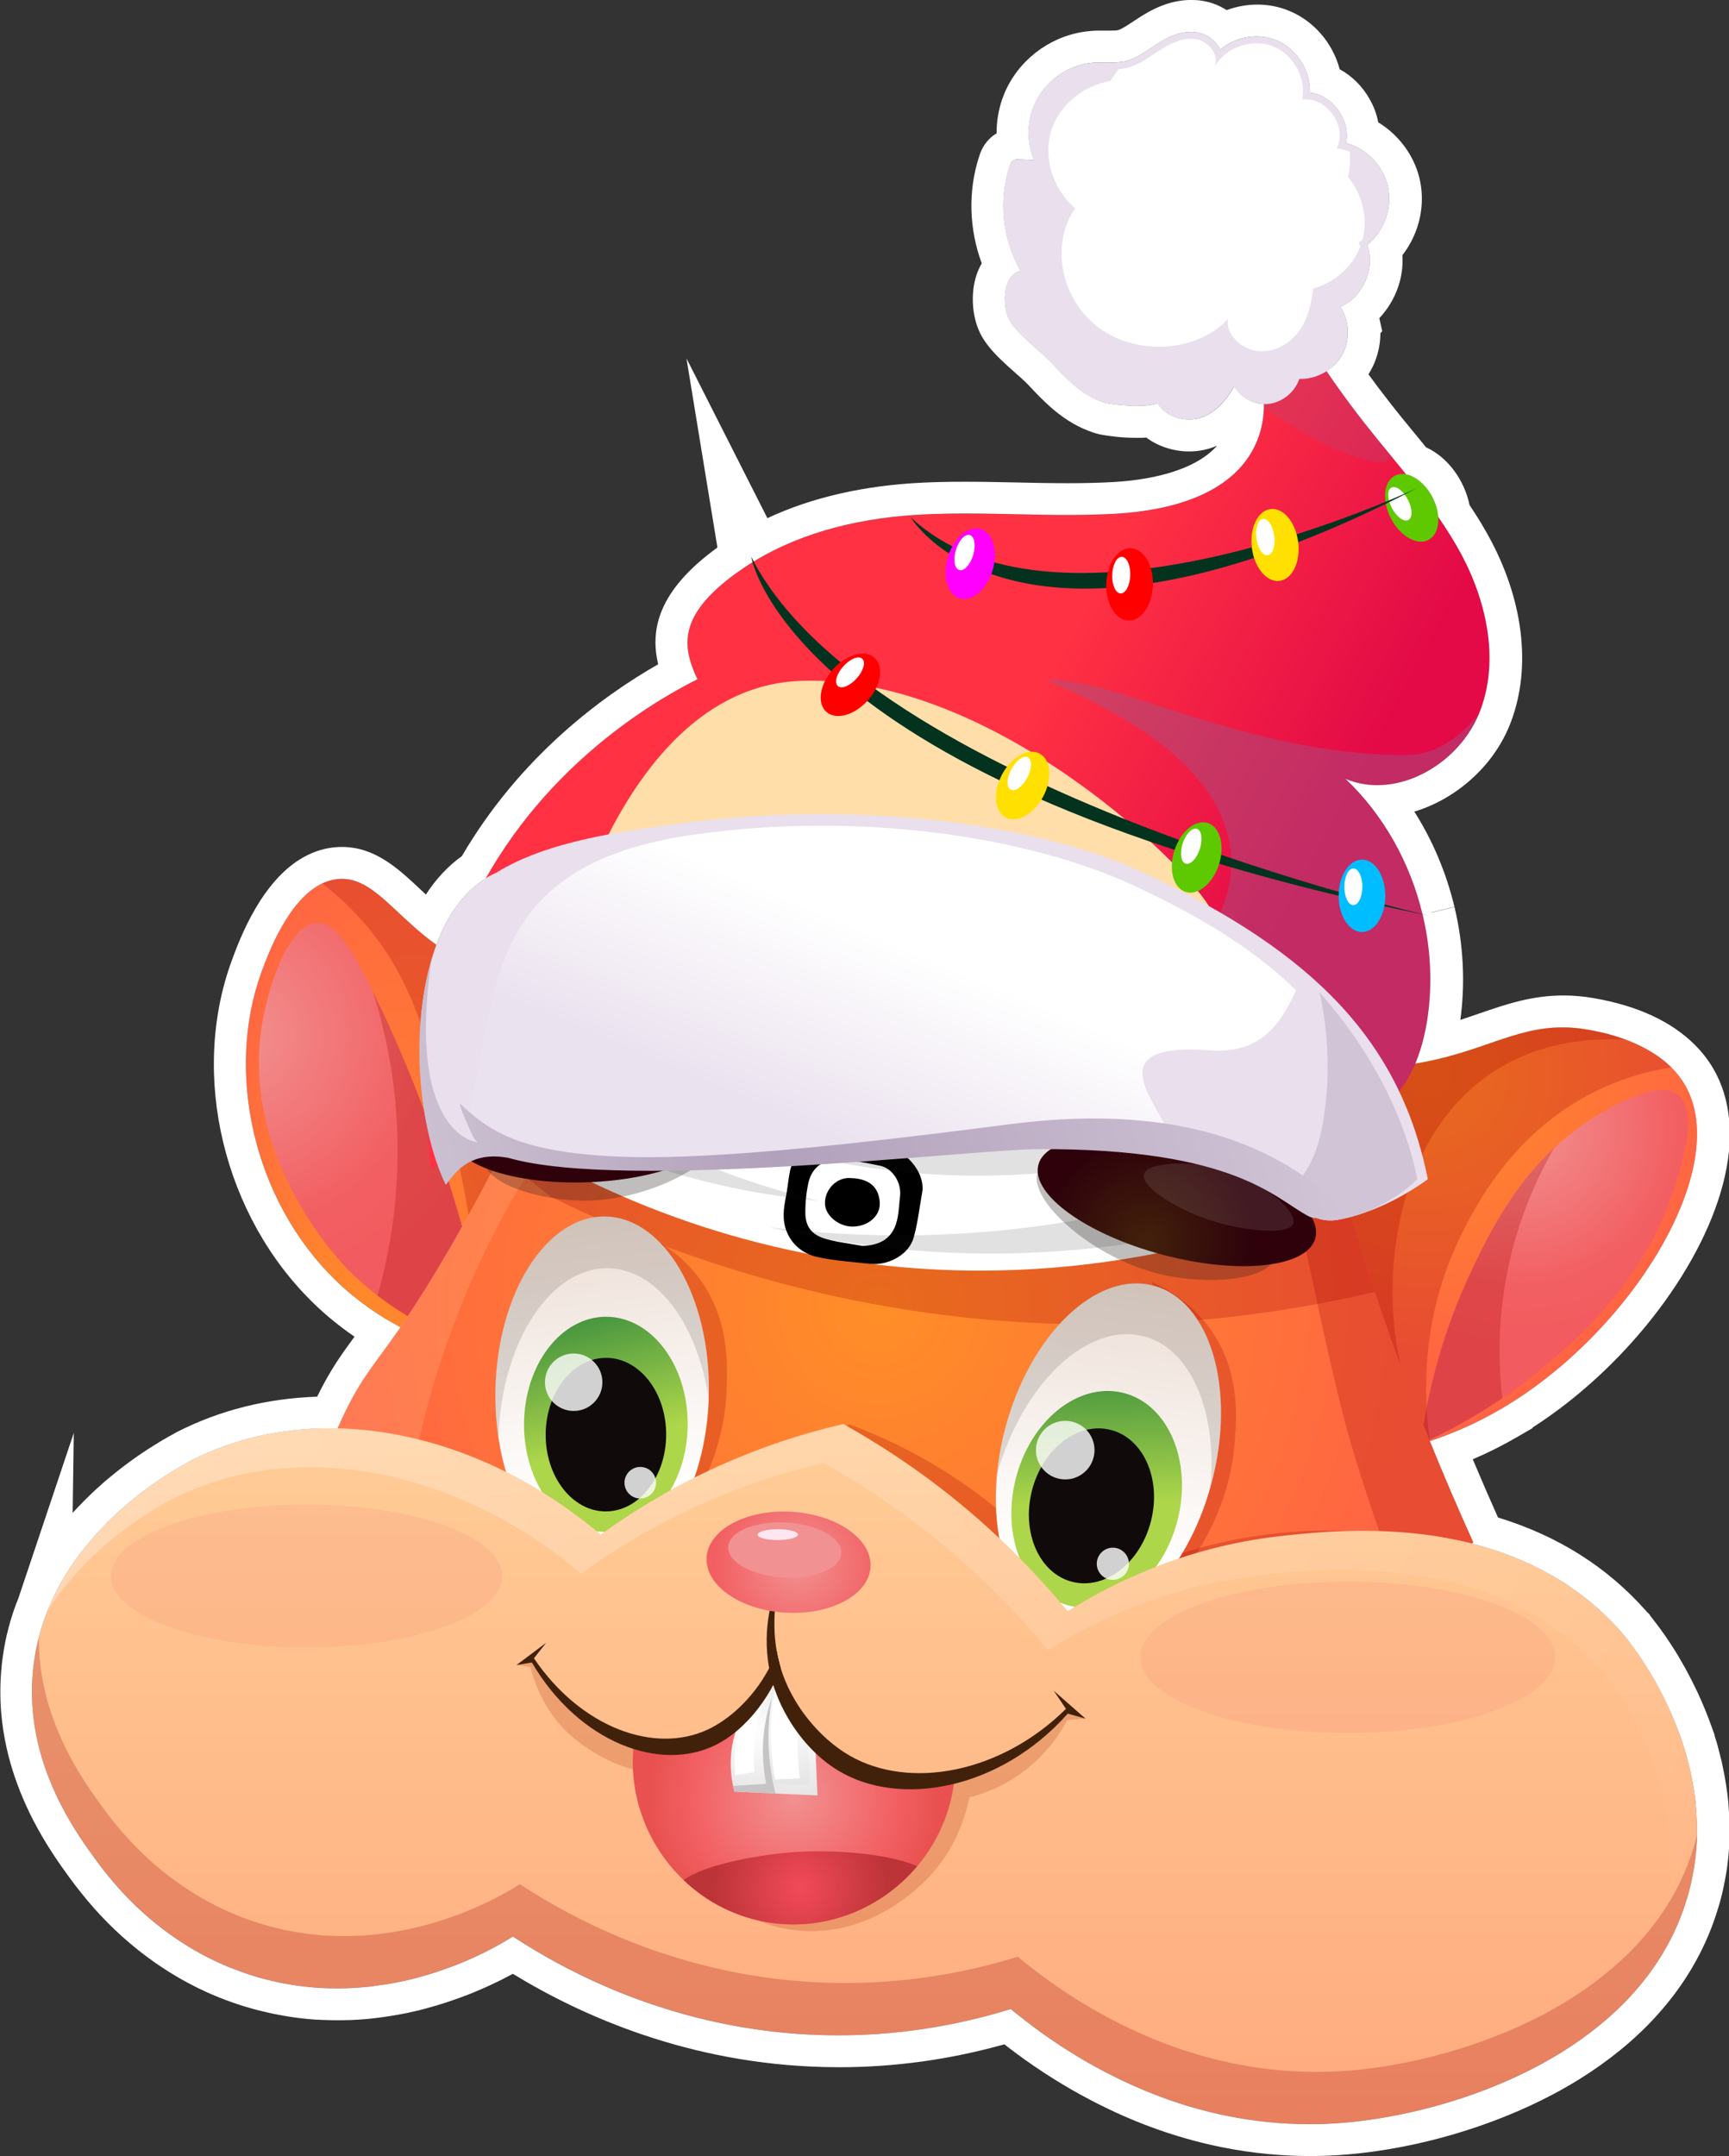 <?xml version="1.0" encoding="UTF-8"?>
<svg id="Layer_2" data-name="Layer 2" xmlns="http://www.w3.org/2000/svg" xmlns:xlink="http://www.w3.org/1999/xlink" viewBox="0 0 307.63 383.55">
  <rect x="0" y="0" width="307.63" height="383.55" fill="#333333" stroke="none"/>
  <defs>
    <style>
      .cls-1 {
        fill: url(#linear-gradient-6);
        opacity: .3;
      }

      .cls-1, .cls-2, .cls-3, .cls-4, .cls-5, .cls-6, .cls-7, .cls-8, .cls-9, .cls-10, .cls-11, .cls-12 {
        isolation: isolate;
      }

      .cls-13 {
        fill: #00bdff;
      }

      .cls-14 {
        fill: url(#linear-gradient-2);
      }

      .cls-15 {
        fill: url(#radial-gradient-7);
      }

      .cls-16 {
        fill: url(#radial-gradient-10);
      }

      .cls-17, .cls-9 {
        fill: #fff;
      }

      .cls-2 {
        opacity: .4;
      }

      .cls-2, .cls-6 {
        fill: #925e90;
      }

      .cls-3 {
        fill: #fcfcfc;
        opacity: .82;
      }

      .cls-18 {
        fill: #e9dfed;
      }

      .cls-19 {
        fill: url(#radial-gradient-8);
      }

      .cls-4 {
        fill: #160c00;
      }

      .cls-4, .cls-10 {
        opacity: .13;
      }

      .cls-20 {
        fill: url(#radial-gradient-5);
      }

      .cls-5 {
        opacity: .29;
      }

      .cls-5, .cls-10 {
        fill: #261e1e;
      }

      .cls-21 {
        fill: url(#radial-gradient-4);
      }

      .cls-22 {
        fill: #ffe000;
      }

      .cls-6, .cls-12 {
        opacity: .21;
      }

      .cls-7 {
        fill: #a50000;
        opacity: .25;
      }

      .cls-8 {
        fill: #f25f62;
        opacity: .11;
      }

      .cls-23 {
        fill: url(#radial-gradient-6);
      }

      .cls-9 {
        opacity: .1;
      }

      .cls-24 {
        fill: #f29191;
      }

      .cls-25 {
        fill: url(#radial-gradient-12);
      }

      .cls-26 {
        fill: #d0c4d6;
      }

      .cls-27 {
        fill: url(#linear-gradient-10);
      }

      .cls-28 {
        fill: #03331f;
      }

      .cls-29 {
        fill: url(#radial-gradient);
      }

      .cls-30 {
        fill: url(#radial-gradient-13);
      }

      .cls-31 {
        fill: #110a0a;
      }

      .cls-32 {
        fill: url(#linear-gradient-5);
      }

      .cls-33 {
        fill: url(#radial-gradient-15);
      }

      .cls-34 {
        fill: url(#radial-gradient-2);
      }

      .cls-35 {
        fill: #c6c4c4;
      }

      .cls-36 {
        fill: url(#radial-gradient-3);
      }

      .cls-37 {
        fill: url(#linear-gradient-7);
      }

      .cls-11 {
        fill: #ffcd97;
        opacity: .2;
      }

      .cls-38 {
        fill: #f0f;
      }

      .cls-39 {
        fill: url(#linear-gradient-9);
      }

      .cls-40 {
        fill: url(#radial-gradient-14);
      }

      .cls-41 {
        fill: url(#linear-gradient-3);
      }

      .cls-42 {
        fill: #ffe6f1;
      }

      .cls-43 {
        fill: #5ec900;
      }

      .cls-44 {
        fill: url(#linear-gradient);
      }

      .cls-45 {
        fill: url(#linear-gradient-4);
      }

      .cls-46 {
        fill: url(#radial-gradient-11);
      }

      .cls-47 {
        fill: url(#radial-gradient-9);
      }

      .cls-48 {
        fill: red;
      }

      .cls-49 {
        fill: url(#linear-gradient-8);
      }

      .cls-12 {
        fill: #a82700;
      }
    </style>
    <radialGradient id="radial-gradient" cx="78.03" cy="252.5" fx="60.53" fy="218.8" r="37.98" gradientTransform="translate(0 564.33) scale(1 -1.45)" gradientUnits="userSpaceOnUse">
      <stop offset="0" stop-color="#ff8e27"/>
      <stop offset="1" stop-color="#ff6543"/>
    </radialGradient>
    <radialGradient id="radial-gradient-2" cx="254" cy="194.35" fx="254" fy="194.35" r="51.24" gradientTransform="translate(0 385.32) scale(1 -1)" xlink:href="#radial-gradient"/>
    <radialGradient id="radial-gradient-3" cx="270.54" cy="184.67" fx="270.54" fy="184.67" r="39.11" gradientTransform="translate(0 385.32) scale(1 -1)" gradientUnits="userSpaceOnUse">
      <stop offset="0" stop-color="#f29191"/>
      <stop offset=".72" stop-color="#f25f62"/>
      <stop offset="1" stop-color="#f25b5f"/>
    </radialGradient>
    <radialGradient id="radial-gradient-4" cx="41.61" cy="201.15" fx="41.61" fy="201.15" r="48.14" xlink:href="#radial-gradient-3"/>
    <radialGradient id="radial-gradient-5" cx="156.34" cy="153.08" fx="156.34" fy="153.08" r="96.36" gradientTransform="translate(0 385.32) scale(1 -1)" xlink:href="#radial-gradient"/>
    <linearGradient id="linear-gradient" x1="-8063.18" y1="107.64" x2="-8070.14" y2="161.51" gradientTransform="translate(-1990.15 -7505.34) rotate(-104.84)" gradientUnits="userSpaceOnUse">
      <stop offset="0" stop-color="#fff"/>
      <stop offset="1" stop-color="#ebdbd1"/>
    </linearGradient>
    <linearGradient id="linear-gradient-2" x1="-8068.21" y1="1085.79" x2="-8057.81" y2="1122.97" gradientTransform="translate(-913.13 -7878.91) rotate(-90)" gradientUnits="userSpaceOnUse">
      <stop offset="0" stop-color="#add64a"/>
      <stop offset="1" stop-color="#006837"/>
    </linearGradient>
    <linearGradient id="linear-gradient-3" x1="-7562.2" y1="-1924.21" x2="-7569.16" y2="-1870.34" gradientTransform="translate(12.15 -7552.72) rotate(-104.84)" xlink:href="#linear-gradient"/>
    <linearGradient id="linear-gradient-4" x1="-8074.95" y1="-975.47" x2="-8064.76" y2="-939.04" gradientTransform="translate(1089.79 -7901.4) rotate(-90) scale(1.01)" xlink:href="#linear-gradient-2"/>
    <linearGradient id="linear-gradient-5" x1="153.8" y1="7.44" x2="153.8" y2="131.99" gradientTransform="translate(0 385.32) scale(1 -1)" gradientUnits="userSpaceOnUse">
      <stop offset="0" stop-color="#ffaa7e"/>
      <stop offset="1" stop-color="#ffcd97"/>
    </linearGradient>
    <linearGradient id="linear-gradient-6" x1="29.87" y1="153.97" x2="301.77" y2="28.01" gradientTransform="translate(0 385.32) scale(1 -1)" gradientUnits="userSpaceOnUse">
      <stop offset="0" stop-color="#fff"/>
      <stop offset="1" stop-color="#fff" stop-opacity="0"/>
    </linearGradient>
    <radialGradient id="radial-gradient-6" cx="141.2" cy="65.53" fx="141.2" fy="65.53" r="25.77" gradientTransform="translate(0 385.32) scale(1 -1)" gradientUnits="userSpaceOnUse">
      <stop offset="0" stop-color="#f29191"/>
      <stop offset=".72" stop-color="#f25f62"/>
      <stop offset="1" stop-color="#e8514f"/>
    </radialGradient>
    <radialGradient id="radial-gradient-7" cx="-186.84" cy="562.15" fx="-186.84" fy="562.15" r="9.81" gradientTransform="translate(-5.63 -344.68) rotate(-175.84) scale(1 -1.14)" gradientUnits="userSpaceOnUse">
      <stop offset="0" stop-color="#fff"/>
      <stop offset="1" stop-color="#e6e6e6"/>
    </radialGradient>
    <radialGradient id="radial-gradient-8" cx="-179.79" cy="562.95" fx="-179.79" fy="562.95" r="10.77" gradientTransform="translate(8.55 -345.69) rotate(-175.84) scale(1 -1.14)" xlink:href="#radial-gradient-7"/>
    <radialGradient id="radial-gradient-9" cx="-183.47" cy="462.98" fx="-183.47" fy="462.98" r="9.53" gradientTransform="translate(-17.35 -229.64) rotate(-177.24) scale(1 -1.14)" xlink:href="#radial-gradient-7"/>
    <radialGradient id="radial-gradient-10" cx="164.78" cy="84.69" fx="164.78" fy="84.69" r="23.64" gradientTransform="translate(0 385.32) scale(1 -1)" gradientUnits="userSpaceOnUse">
      <stop offset="0" stop-color="#42210b"/>
      <stop offset="1" stop-color="#42210b"/>
    </radialGradient>
    <radialGradient id="radial-gradient-11" cx="115.41" cy="83.09" fx="115.41" fy="83.09" r="18.06" xlink:href="#radial-gradient-10"/>
    <radialGradient id="radial-gradient-12" cx="142.41" cy="49.47" fx="142.41" fy="49.47" r="15.4" gradientTransform="translate(0 385.32) scale(1 -1)" gradientUnits="userSpaceOnUse">
      <stop offset="0" stop-color="#f24a58"/>
      <stop offset="1" stop-color="#bd3438"/>
    </radialGradient>
    <radialGradient id="radial-gradient-13" cx="360.18" cy="3185.93" fx="360.18" fy="3185.93" r="22.37" gradientTransform="translate(-2319.58 -907.65) rotate(107.47) scale(.86 -.86)" gradientUnits="userSpaceOnUse">
      <stop offset="0" stop-color="#42210b"/>
      <stop offset="1" stop-color="#2e010b"/>
    </radialGradient>
    <radialGradient id="radial-gradient-14" cx="-616.85" cy="-2844.74" fx="-616.85" fy="-2844.74" r="21.12" gradientTransform="translate(-681.44 -2192.24) rotate(-30.39) scale(.86 -.86)" xlink:href="#radial-gradient-13"/>
    <radialGradient id="radial-gradient-15" cx="760.6" cy="306.81" fx="760.6" fy="306.81" r="17.03" gradientTransform="translate(-129.81 -389.68) rotate(90) scale(.88 -.88)" gradientUnits="userSpaceOnUse">
      <stop offset="0" stop-color="#f29191"/>
      <stop offset="1" stop-color="#f25f62"/>
    </radialGradient>
    <linearGradient id="linear-gradient-7" x1="-244.37" y1="856.8" x2="-149.55" y2="840.31" gradientTransform="translate(101.45 1012.98) rotate(18.48) scale(1 -1)" gradientUnits="userSpaceOnUse">
      <stop offset=".4" stop-color="#ff3143"/>
      <stop offset="1" stop-color="#e30a47"/>
    </linearGradient>
    <linearGradient id="linear-gradient-8" x1="-268.78" y1="825.5" x2="-160.79" y2="825.5" gradientTransform="translate(101.45 1012.98) rotate(18.48) scale(1 -1)" gradientUnits="userSpaceOnUse">
      <stop offset="0" stop-color="#ffdeaa"/>
      <stop offset="1" stop-color="#ffdeaa"/>
    </linearGradient>
    <linearGradient id="linear-gradient-9" x1="-4036.47" y1="-223.46" x2="-4009.89" y2="-261.37" gradientTransform="translate(-3832.13 793.1) rotate(167.95)" gradientUnits="userSpaceOnUse">
      <stop offset="0" stop-color="#fff"/>
      <stop offset=".78" stop-color="#ebe2ef"/>
    </linearGradient>
    <linearGradient id="linear-gradient-10" x1="-4102.56" y1="-246.4" x2="-3945.71" y2="-246.4" gradientTransform="translate(-3832.13 793.1) rotate(167.95)" gradientUnits="userSpaceOnUse">
      <stop offset="0" stop-color="#d0c4d6"/>
      <stop offset=".62" stop-color="#b2a1bb"/>
      <stop offset="1" stop-color="#cbc0d1"/>
    </linearGradient>
  </defs>
  <g id="Layer_1-2" data-name="Layer 1">
    <g id="Layer_2-2" data-name="Layer 2">
      <g id="_новый_год" data-name=" новый год">
        <path class="cls-29" d="m112.32,174.17c-9.18,17.23-18.36,34.45-27.54,51.68-2.34,4.39-4.68,8.78-7.02,13.17-4.73-1.76-11.55-5-17.91-11.13-14.92-14.39-19.78-37.41-13.31-55.05,1.11-3.02,4.7-12.81,10.78-15.69.83-.4,1.72-.67,2.65-.77,7.35-.79,11.16,8.88,22.63,14.76,10.49,5.39,21.71,4.6,29.72,3.02h0Z"/>
        <path class="cls-34" d="m266.85,250.79c-4.36,2.52-8.61,4.31-12.44,5.57-.55.18-1.1.36-1.64.52-4.1,1.25-7.66,1.91-10.27,2.29-3.43-14.33-6.86-28.66-10.29-42.99-2.25-9.4-4.5-18.81-6.75-28.21-.02-.09-.04-.18-.06-.27.03,0,.05,0,.07.02,6.54,1.74,14.41,2.86,23.16,1.92,15.7-1.67,21.73-8.62,33.91-6.48,2.05.36,9.83,1.73,14.84,6.71.9.89,1.71,1.9,2.38,3.04,8.7,14.73-9.68,44.44-32.91,57.87h0Z"/>
        <path class="cls-36" d="m298.19,210.47c-5.3,17.33-17.95,28.1-23.59,32.79-2.97,2.47-6.93,5.45-11.91,8.44-2.94,1.76-6.24,3.53-9.92,5.2,1.79-13.49,5.73-23.73,8.76-30.21,2.94-6.28,7.19-15.14,14.96-22.42,2.28-2.13,4.85-4.13,7.79-5.89,2.8-1.68,10.7-6.42,14.28-3.63,3.59,2.8.87,11.68-.37,15.73h0Z"/>
        <path class="cls-7" d="m276.49,204.27c-3.31,5.76-7.65,15.09-9.15,27.25-.82,6.67-.59,12.54-.04,17.22-2.76,1.87-5.85,3.77-9.3,5.58-1.79.94-3.54,1.8-5.23,2.56,1.79-13.49,5.73-23.73,8.76-30.21,2.94-6.28,7.19-15.14,14.96-22.42v.02Z"/>
        <path class="cls-7" d="m112.32,174.17c-6.93,13.01-13.87,26.02-20.8,39.03-2.25,4.22-4.5,8.43-6.74,12.65-.19-1.58-.4-3.12-.61-4.62-.02-.09-.03-.19-.04-.28-1.22-8.47-2.8-15.64-4.23-21.28-4.02-15.75-6.97-26.78-16.29-36.78-2.12-2.28-4.27-4.17-6.28-5.73.83-.4,1.72-.67,2.65-.77,7.21-.77,11.02,8.53,22.01,14.43.2.11.41.22.62.33,10.49,5.39,21.71,4.6,29.72,3.02h-.01Z"/>
        <path class="cls-7" d="m297.38,189.89c-3.16.49-6.68,1.35-10.36,2.84-17.18,6.94-24.62,22.05-27.1,27.1-7.07,14.35-6.7,28.21-5.51,36.55.37,2.6.82,4.67,1.15,6.04-.93-1.84-1.86-3.68-2.79-5.52-2.37-4.7-4.74-9.39-7.12-14.09-1.91-3.79-3.83-7.59-5.75-11.38-2.56-5.08-5.13-10.15-7.69-15.22-2.43-4.81-4.87-9.63-7.3-14.44.12-2.99.24-5.98.36-8.97.06-1.6.12-3.2.19-4.8v-.25c6.54,1.74,14.41,2.86,23.16,1.92,15.7-1.67,21.73-8.62,33.91-6.48,1.08.19,3.73.65,6.73,1.78,2.72,1.01,5.73,2.56,8.12,4.93h0Z"/>
        <path class="cls-7" d="m289.26,184.96c-11.91-.67-19.44,3.17-22.73,5.19-17.77,10.91-21.24,35.95-17.3,52.87,1.36,5.86,3.54,10.42,5.18,13.36-4.81-7.12-9.81-15.43-14.51-24.95-7-14.16-11.57-27.38-14.63-38.64.06-1.6.12-3.2.19-4.8v-.25c6.54,1.74,14.41,2.86,23.16,1.92,15.7-1.67,21.73-8.62,33.91-6.48,1.08.19,3.73.65,6.73,1.78Z"/>
        <path class="cls-7" d="m112.32,174.17c-6.93,13.01-13.87,26.02-20.8,39.03-2.47,2.89-4.93,5.56-7.35,8.02-.12.12-.25.25-.37.37.09-.18.2-.4.32-.65,2.32-4.8,9.91-22.41,2.46-41.33-1.32-3.35-2.93-6.27-4.61-8.8.2.11.41.22.62.33,10.49,5.39,21.71,4.6,29.72,3.02h0Z"/>
        <path class="cls-21" d="m82.64,219.66c-2.58,5.27-5.16,10.54-7.74,15.8-2.1-1.11-4.81-2.72-7.74-4.98-1.67-1.29-3.42-2.79-5.17-4.53-1.2-1.2-18.9-19.45-15.49-42.91,1.11-7.62,4.87-18.62,9.84-18.87,3.2-.16,6.03,4.14,9.98,12.19.17.34.34.68.5,1.03,4.65,9.61,10.65,23.7,15.81,42.27h0Z"/>
        <path class="cls-7" d="m82.64,219.66c-2.58,5.27-5.16,10.54-7.74,15.8-2.1-1.11-4.81-2.72-7.74-4.98,1.95-6.85,3.71-16,3.58-26.79-.13-10.85-2.12-20.12-4.41-27.33.17.34.34.68.5,1.03,4.65,9.61,10.65,23.7,15.81,42.27Z"/>
        <path class="cls-17" d="m260.81,272.41c-3.84-9.1-9.89-23.84-16.7-42.34-12.61-34.28-14.44-45.16-24.92-57.59-6.8-8.06-19.35-19.28-43.07-26.13,6.94,5.97,13.87,11.94,20.81,17.91-8.95-4.52-17.91-9.03-26.86-13.55,9.39,10.14,13.58,15.78,12.58,16.94-1.06,1.22-7.91-2.57-20.57-11.37v8.71c-3.21-3.83-9.74-10.49-20.08-14.28-19.37-7.08-37.62,1.25-37.5,2.18.1.77,13.09-3.28,20.81,3.63,4.04,3.61,5.2,8.94,5.57,12.82-4.71.19-11.57,1.1-18.55,4.84-14.26,7.63-16.26,20.24-32.14,47.67-12.44,21.48-14.55,19.54-20.2,32.42-8.08,18.42-9.49,35.63-9.44,47.18,57.99,5.57,115.98,11.13,173.97,16.7,12.1-15.24,24.2-30.49,36.29-45.73h0Z"/>
        <path class="cls-20" d="m262.12,274.37c-3.82,4.09-7.61,8.25-11.36,12.47-8.52,9.57-16.86,19.48-25,29.72-.42.52-.83,1.05-1.25,1.57-57.99-5.56-115.98-11.13-173.97-16.69-.04-10.42,1.1-25.43,7.24-41.78.67-1.79,1.4-3.59,2.2-5.41,5.65-12.88,7.76-10.94,20.2-32.42,3.51-6.05,6.33-11.37,8.76-16.09,1.05-2.03,2.03-3.96,2.96-5.77,2.14-4.19,4-7.81,5.88-10.97,1.38-2.34,2.77-4.43,4.28-6.3,2.79-3.48,5.97-6.23,10.27-8.54,6.98-3.73,13.84-4.65,18.55-4.83-.37-3.89-1.53-9.21-5.57-12.83-7.72-6.91-20.71-2.85-20.81-3.63-.1-.8,13.61-7.17,29.89-4.23,2.49.45,5.05,1.11,7.62,2.06,5.13,1.88,9.31,4.46,12.62,7.05,3.37,2.65,5.84,5.3,7.46,7.23v-8.71c.48.33.95.66,1.41.98,9.18,6.33,15.09,9.83,17.72,10.5.74.19,1.22.15,1.44-.1.54-.62-.44-2.56-2.94-5.82-2.12-2.76-5.33-6.47-9.64-11.12.21.11.43.22.64.32,8.74,4.41,17.48,8.82,26.22,13.23-6.79-5.84-13.57-11.67-20.35-17.51-.15-.13-.31-.26-.46-.39,11.74,3.39,20.75,7.85,27.67,12.47,2.03,1.35,8.74,6.16,15.4,13.66,9.79,11.04,14.08,22.01,18.69,36.32,2.01,6.27,4.1,13.19,6.72,21.03.03.07.05.15.08.23,3.52,10.52,9.1,25.87,17.45,44.31h-.02Z"/>
        <path class="cls-7" d="m262.12,274.37c-3.82,4.09-7.61,8.25-11.36,12.47-2.62-6.6-6.19-16.22-9.79-27.98-5.46-17.84-10.37-48.73-15.24-62.91-4.83-14.06-16.78-32.55-49.17-49.48h0l-.43-.13c11.74,3.39,20.75,7.85,27.67,12.47,2.03,1.35,8.74,6.16,15.4,13.66,14.12,15.92,16.81,31.7,25.49,57.58,3.52,10.52,9.1,25.87,17.45,44.31h-.02Z"/>
        <path class="cls-7" d="m151.05,253.38c6.39,2.34,15.22,6.39,24.34,13.46,7.82,6.06,13.36,12.42,17.1,17.42,5.91-3.49,15.55-8.23,28.31-10.57,12.69-2.32,23.34-1.32,30.08-.16-13.03,1.37-28.36,4.36-44.76,10.48-4.96,1.85-9.61,3.84-13.95,5.89-6.08-8.44-15.99-19.59-31.05-28.15-4.37-2.48-8.61-4.43-12.58-5.97.84-.81,1.68-1.61,2.51-2.42v.02Z"/>
        <path class="cls-7" d="m205.05,228.12c2.63,1.2,7.03,3.68,10.4,8.47,5.22,7.4,4.59,15.5,4.23,20.08-1.43,18.38-15.37,30.59-19.36,33.87,1.59-18.55,3.19-37.1,4.78-55.65-.02-2.25-.04-4.51-.06-6.76h.01Z"/>
        <path class="cls-7" d="m113.25,219.02c2.69,1.07,7.21,3.33,10.82,7.94,5.58,7.13,5.36,15.25,5.24,19.85-.5,18.43-13.82,31.33-17.64,34.79.66-18.61,1.32-37.21,1.98-55.82-.13-2.25-.26-4.5-.4-6.75h0Z"/>
        <path class="cls-7" d="m244.6,229.84c-15.24,3.58-34.97,6.5-57.92,5.63-39.95-1.5-70.82-13.76-88.71-22.58-3.01-2.38-6.02-4.76-9.02-7.13,1.05-2.03,2.03-3.96,2.96-5.77,8.3,4.26,19.31,9.2,32.68,13.39,13.47,4.22,32.73,10.07,57.27,9.19,23.08-.82,42.2-7.27,56.03-13.76,2.01,6.27,4.1,13.19,6.72,21.03h-.01Z"/>
        <path class="cls-11" d="m142.65,171.67c-3.29.43-7.97,1.32-13.23,3.39-3.67,1.44-14.13,6-26.13,20.4-1.08,1.29-1.8,2.26-2.6,3.31-4.1,5.43-15.46,21.35-23.05,45.89-1.44,4.66-3.26,11.29-4.71,19.48-3.06-1.01-6.22-1.98-9.5-2.92-1.91-.55-3.79-1.06-5.65-1.55.67-1.79,1.4-3.59,2.2-5.41,5.65-12.88,7.76-10.94,20.2-32.42,3.51-6.05,6.33-11.37,8.76-16.09,1.05-2.03,2.03-3.96,2.96-5.77,6.65-13.04,10.67-20.59,20.42-25.81,6.98-3.73,13.84-4.65,18.55-4.83-.37-3.89-1.53-9.21-5.57-12.83-7.72-6.91-20.71-2.85-20.81-3.63-.1-.8,13.61-7.17,29.89-4.23,2.49.45,5.05,1.11,7.62,2.06,5.13,1.88,9.31,4.46,12.62,7.05-5.94-3.54-14.59-7.25-25.21-7.45-4.24-.08-8.04.42-11.29,1.13,2.6.09,7.7.63,12.9,3.87,8.68,5.42,11.1,14.29,11.61,16.37h.02Z"/>
        <path class="cls-11" d="m163.49,157.25c-.47,2.58-.94,5.16-1.41,7.73v-8.71c.48.33.95.66,1.41.98h0Z"/>
        <path class="cls-11" d="m186.64,167.88c-.34.5-1.85.93-3.19.77-.91-.11-1.61-.48-2.25-.9.74.19,1.22.15,1.44-.1.54-.62-.44-2.56-2.94-5.82-2.12-2.76-5.33-6.47-9.64-11.12.21.11.43.22.64.32,14.05,12.04,16.63,15.83,15.94,16.86h0Z"/>
        <path class="cls-11" d="m180.6,203.81c-8.05,2.41-23.06,5.73-41.5,2.78-19.62-3.14-33.7-11.87-41.32-17.58,1.38-2.34,2.77-4.43,4.28-6.3,5.25,3.13,11.14,6.21,17.69,9.01,23.58,10.07,45.47,12.16,60.85,12.1h0Z"/>
        <g>
          <path class="cls-17" d="m240.24,212.08c-13.63,6.04-44.5,17.51-84.2,12.9-8.58-1-16.56-2.63-23.87-4.63-21.28-5.84-37.02-14.87-46.14-20.85,1.2-2.81,2.86-6.08,5.16-9.51,2.01-3,4.04-5.34,4.52-5.89.27-.31.49-.55.64-.72.29.18.59.37.89.57,10.38,6.6,28.52,16.09,52.83,19.11,39.96,4.96,70.5-10.79,81.14-16.94,2.22,3.6,4.74,8.46,6.62,14.51,1.32,4.26,2.03,8.16,2.42,11.45h0Z"/>
          <g>
            <path d="m164.14,211.75c-.51,2.82-.81,5.69-1.58,8.43-.87,3.08-4.58,5-7.74,4.66-3.11-.34-6.26-.54-9.31-1.2-2.5-.54-4.53-2.06-5.55-4.57-.85-2.1-.52-4.19-.1-6.31.29-1.47.39-2.98.7-4.45.82-3.88,5.19-5.88,8.46-5.43,2.93.4,5.88.7,8.79,1.19,3.03.51,6.57,4.01,6.33,7.68h0Zm-10.74,9.9c3.03-.08,5.11-1.21,6-3.85.53-1.57.54-3.32.74-5,.29-2.38-1.32-4.97-3.57-5.42-2.48-.49-5-1.06-7.51-1.12-2.55-.06-4.63,1.51-5.2,4.06-.4,1.77-.58,3.62-.57,5.43,0,2.79,1.49,4.03,3.6,4.64s4.34.85,6.51,1.25h0Z"/>
            <path d="m151.37,209.58c3.54.1,5.02,1.83,5.16,4.37.13,2.34-2.02,4.22-4.78,4.26-2.47.04-4.92-1.91-4.97-4.1-.06-2.41,2.01-4.74,4.6-4.53h-.01Z"/>
          </g>
        </g>
        <path class="cls-10" d="m237.82,211.53c-12.72,4.97-41.53,14.39-78.58,10.61-8.01-.82-15.45-2.16-22.28-3.81,7.78.97,16.52,1.57,26.04,1.42,28.24-.45,50.63-7.26,64.58-12.73l-3.61-6.89c-11.16,4.14-45.28,15.27-84.45,4.38-15.1-4.2-26.82-10.53-35.15-16.11,9.69,5.43,26.62,13.22,49.31,15.71,37.29,4.08,65.79-8.87,75.72-13.92,2.08,2.96,4.42,6.95,6.17,11.93,1.23,3.5,1.9,6.7,2.26,9.41h0Z"/>
        <path class="cls-10" d="m97.95,191.71c-.64.57-1.44,1.4-2.16,2.55-.94,1.5-1.37,2.91-1.57,3.87,7.83,4.18,18.06,8.68,30.49,11.86,7.66,1.96,14.73,3.05,20.93,3.63-10.05-2.36-22.34-6.45-35.21-13.79-4.62-2.64-8.77-5.38-12.48-8.11h0Z"/>
        <g>
          <ellipse class="cls-44" cx="197.22" cy="258.94" rx="31.27" ry="18.99" transform="translate(-103.6 383.26) rotate(-75.16)"/>
          <g>
            <ellipse class="cls-14" cx="195.12" cy="266.74" rx="19.53" ry="14.86" transform="translate(-111.05 391.16) rotate(-75.93)"/>
            <ellipse class="cls-31" cx="194.2" cy="267.89" rx="13.94" ry="10.93" transform="translate(-112.87 391.14) rotate(-75.93)"/>
            <circle class="cls-3" cx="198" cy="278.19" r="2.86" transform="translate(-142.93 259.26) rotate(-51.38)"/>
            <circle class="cls-3" cx="189.53" cy="257.98" r="5.21"/>
          </g>
          <path class="cls-4" d="m177.38,262.3c4.59-16.25,16.17-27.2,26.15-24.56,8.44,2.24,13.07,13.5,11.83,26.85.07-.27.15-.54.22-.81,4.42-16.7-.21-32.41-10.35-35.1-10.14-2.68-21.95,8.67-26.37,25.37-.74,2.8-1.23,5.56-1.48,8.25Z"/>
        </g>
        <g>
          <ellipse class="cls-41" cx="107.13" cy="247.68" rx="31.27" ry="18.99" transform="translate(-142.54 350.08) rotate(-88.91)"/>
          <g>
            <ellipse class="cls-45" cx="107.8" cy="253.39" rx="19.14" ry="14.56" transform="translate(-146.21 359.73) rotate(-89.67)"/>
            <ellipse class="cls-31" cx="107.81" cy="255.22" rx="13.66" ry="10.72" transform="translate(-148.03 361.56) rotate(-89.67)"/>
            <circle class="cls-3" cx="113.92" cy="263.78" r="2.81"/>
            <circle class="cls-3" cx="102.07" cy="245.9" r="5.11"/>
          </g>
          <path class="cls-4" d="m88.67,255.69c.59-16.88,9.24-30.27,19.56-30.07,8.73.17,15.9,10.01,17.87,23.27,0-.28.01-.56.02-.84.33-17.27-7.91-31.43-18.4-31.63s-19.26,13.64-19.58,30.91c-.05,2.89.13,5.69.53,8.36Z"/>
        </g>
        <g>
          <path class="cls-32" d="m301.79,329.24c-.04.51-.1,1.02-.16,1.53-.03.25-.06.51-.1.77-.05.32-.09.64-.15.96,0,.04-.01.09-.03.13-.05.33-.11.65-.18.98-.07.41-.16.82-.25,1.24-.05.23-.1.46-.16.7-.07.31-.15.61-.23.91-.03.09-.05.18-.08.28-.08.29-.16.59-.25.87-.25.83-.52,1.64-.8,2.43-2,5.57-5.09,10.43-8.89,14.64-.08.09-.15.18-.23.26q-.05.05,0,0c-3.6,3.93-7.83,7.29-12.38,10.12-.18.11-.37.22-.54.33-.9.55-1.82,1.08-2.74,1.59-.03.02-.06.03-.09.05s-.06.03-.1.06c-.25.13-.5.27-.75.4-11.61,6.19-24.61,9.3-34.55,10.13-7.34.62-14.24.09-20.61-1.18-.03,0-.08-.01-.12-.02-6.9-1.39-13.18-3.66-18.74-6.31-4.65-2.21-8.79-4.68-12.38-7.12l-.57-.39c-.74-.51-1.52-1.06-2.34-1.67-.16-.12-.32-.24-.48-.36-.41-.31-.85-.63-1.28-.97-.27-.21-.53-.42-.81-.64-.15-.12-.3-.24-.45-.35-.15-.12-.31-.25-.46-.37-.49-.39-.62-.5-.86-.7-.08-.06-.14-.12-.18-.15-8.16,2.53-19.58,5-33.25,4.65-26.65-.67-46.25-11.61-55.35-17.55-.18.12-.43.28-.74.46-.11.06-.22.13-.34.21-.09.05-.18.11-.27.16-.15.09-.31.18-.48.28-.76.44-1.69.95-2.8,1.51-.2.1-.41.21-.62.31-.37.18-.77.37-1.17.56-.14.06-.27.13-.41.19-.14.07-.28.13-.42.19-.22.1-.45.2-.68.3-.46.2-.95.4-1.44.61-.24.1-.49.2-.74.3-.25.1-.51.19-.77.29h-.02c-.26.09-.52.19-.78.29-.27.1-.54.19-.82.29-.37.13-.76.26-1.14.39-.47.15-.95.3-1.44.45-.59.18-1.2.35-1.82.52-.24.06-.47.12-.71.18-.1.03-.21.06-.31.08-.18.04-.36.09-.53.13-.43.1-.87.2-1.32.3h-.03c-1.54.33-3.14.6-4.8.81-.24.03-.48.06-.72.09s-.48.05-.72.08c-.48.05-.97.09-1.46.12-.25.02-.49.03-.75.05-.49.03-.98.05-1.48.06-1.34.04-2.71.03-4.1-.04-.07,0-.13,0-.2-.01-.25-.01-.5-.03-.75-.04-1.47-.1-2.96-.27-4.47-.51-.17-.03-.35-.06-.52-.09-.56-.09-1.13-.2-1.69-.31-.31-.06-.61-.13-.92-.2-.02,0-.04,0-.06-.01-.2-.05-.4-.09-.61-.15-.37-.09-.75-.18-1.13-.28-.11-.03-.22-.05-.33-.09-.6-.16-1.2-.33-1.8-.52-.55-.17-1.09-.35-1.62-.54-1.55-.54-3.04-1.14-4.45-1.78-10.19-4.67-16.71-11.72-20.12-16.04-.13-.16-.26-.33-.38-.48q-.08-.1,0,0c-.19-.25-.38-.49-.55-.71-.06-.08-.12-.15-.17-.23-.3-.4-.56-.75-.78-1.06-3.6-4.95-12.68-17.45-10.99-33.69.02-.17.04-.33.06-.5h0c0-.06,0-.1.02-.15.03-.28.07-.56.11-.84,0-.08.02-.15.03-.22.04-.29.09-.58.14-.87,0-.06.02-.13.03-.19.04-.25.09-.48.13-.72.04-.21.08-.41.13-.62.03-.12.05-.25.08-.36.03-.16.07-.33.12-.49.05-.24.11-.47.17-.7.02-.07.03-.15.06-.23.07-.26.14-.52.22-.77.02-.08.04-.16.06-.24.08-.25.15-.5.23-.75.03-.08.05-.17.08-.25.08-.24.15-.48.24-.71.02-.08.05-.15.08-.22.08-.24.17-.49.26-.73.03-.09.07-.19.11-.28.08-.21.16-.41.24-.62.05-.12.1-.24.15-.35.03-.07.06-.15.09-.22.02-.03.03-.07.04-.1.04-.1.09-.21.13-.31.02-.05.04-.1.07-.15.15-.32.29-.65.44-.96.09-.2.18-.4.28-.6.03-.05.05-.1.08-.15.11-.22.22-.44.33-.66.01-.03.03-.05.04-.08.11-.22.23-.44.35-.67.13-.24.26-.47.39-.71.04-.07.09-.15.13-.22.06-.11.13-.22.19-.33.18-.32.37-.63.57-.95.1-.17.21-.34.31-.51.16-.25.32-.49.48-.73.16-.25.33-.49.5-.73.03-.05.06-.09.09-.14.11-.15.22-.31.33-.46.04-.05.08-.1.11-.15s.06-.09.1-.14c.18-.24.35-.48.53-.72.23-.3.46-.6.7-.89.15-.19.29-.37.44-.55.01-.01.02-.03.04-.04.09-.11.18-.23.28-.34.09-.11.18-.22.28-.34.21-.25.43-.5.64-.75.18-.22.37-.43.56-.63.59-.65,1.18-1.27,1.77-1.87.14-.15.28-.29.43-.43.18-.17.35-.34.53-.52.39-.37.77-.74,1.16-1.09.23-.21.46-.41.68-.61.09-.08.17-.15.26-.23.31-.28.62-.54.93-.8.37-.31.74-.61,1.1-.9.23-.19.46-.37.68-.54.21-.17.42-.33.63-.49.65-.49,1.27-.95,1.88-1.38.27-.19.53-.38.79-.55.03-.02.06-.04.09-.06.88-.6,1.69-1.13,2.43-1.58.14-.09.28-.17.41-.25.19-.12.38-.23.56-.34.2-.12.38-.22.56-.33.51-.3.94-.54,1.29-.73.14-.07.26-.14.37-.2.17-.09.31-.16.41-.22,21.63-11.01,50.35-5.7,72.78,13.24,5.11-3.71,11.61-7.82,19.53-11.52,8.84-4.13,16.98-6.61,23.62-8.15,7.62,4.25,16.65,10.2,25.79,18.49,5.6,5.08,10.27,10.13,14.12,14.81,7.29-4.56,20.48-11.47,38.11-13.39,10.83-1.18,41.42-4.53,60.47,17.15.03.03.07.09.13.15l.04.04s.01.02.02.03c.16.18.38.46.67.81.09.12.2.26.32.41.06.07.12.15.17.23.11.14.22.29.34.45.06.08.12.16.18.24.12.17.25.34.38.52.44.6.92,1.29,1.42,2.06.07.11.15.22.22.34l.18.27c.29.45.59.92.89,1.42.08.13.16.27.25.41.11.18.22.38.34.58.09.15.17.3.26.45.11.2.23.4.34.6.12.21.23.41.34.62.23.42.46.85.68,1.29.12.22.23.45.34.68.44.88.88,1.81,1.3,2.77.29.66.58,1.34.85,2.03.12.3.24.61.36.92.06.14.11.28.16.43.07.18.14.37.21.56.11.31.22.63.34.95,0,.02,0,.03.02.06.11.32.21.65.31.98.08.25.16.51.24.77v.03c.06.18.11.36.16.54.01.04.03.08.03.12.07.23.13.46.19.68.07.27.14.54.21.81.09.33.17.65.25.99.03.11.05.22.07.34.03.14.06.28.09.43.22,1.01.42,2.05.58,3.1.03.19.06.38.08.57,0,.07.02.14.03.21v.04c.01.09.02.18.03.26.03.18.05.36.06.54.01.1.03.21.04.31.02.15.03.29.05.43h0c.27,2.68.32,5.47.07,8.33l.02.05Z"/>
          <path class="cls-1" d="m301.72,320.91c-.19,1.83-.5,3.69-.96,5.58-.86,3.57-2.13,6.88-3.75,9.94.12-1.42.26-3.05.26-3.05-.03-8.09-1.46-23.43-12.23-36.05-18.6-21.79-50.38-18.25-60.47-17.16-17.64,1.92-30.83,8.83-38.11,13.4-3.85-4.68-8.51-9.73-14.12-14.81-9.15-8.28-18.17-14.24-25.79-18.48-6.64,1.53-14.78,4.01-23.62,8.14-7.92,3.7-14.42,7.81-19.53,11.52-22.43-18.94-51.15-24.25-72.78-13.24-1.93.99-14.46,7.6-22.23,20.03,6.67-16.88,23.46-25.76,25.72-26.92,21.63-11.01,50.35-5.69,72.78,13.24,5.11-3.71,11.61-7.81,19.53-11.52,8.84-4.13,16.98-6.61,23.62-8.14,7.62,4.25,16.64,10.2,25.79,18.48,5.6,5.08,10.27,10.13,14.12,14.81,7.29-4.56,20.47-11.47,38.11-13.4,10.82-1.18,41.42-4.53,60.47,17.16.75.86,11.47,13.45,13.19,30.47h0Z"/>
          <path class="cls-7" d="m301.94,326.56c-.02.88-.07,1.78-.15,2.68-.04.51-.1,1.02-.16,1.53-.03.25-.06.51-.1.77-.05.32-.09.64-.15.96,0,.04-.01.09-.03.13-.05.33-.11.65-.18.98-.07.41-.16.82-.25,1.24-.05.23-.1.46-.16.7-.07.31-.15.61-.23.91-.03.09-.05.18-.08.28-.08.29-.16.59-.25.87-.25.83-.52,1.64-.8,2.43-2,5.57-5.09,10.43-8.89,14.64-.08.09-.15.18-.23.26q-.05.05,0,0c-3.6,3.93-7.83,7.29-12.38,10.12-.18.11-.37.22-.54.33-.9.55-1.82,1.08-2.74,1.59-.03.02-.06.03-.09.05s-.06.03-.1.06c-.25.13-.5.27-.75.4-11.61,6.19-24.61,9.3-34.55,10.13-7.34.62-14.24.09-20.61-1.18-.03,0-.08-.01-.12-.02-6.9-1.39-13.18-3.66-18.74-6.31-4.65-2.21-8.79-4.68-12.38-7.12l-.57-.39c-.74-.51-1.52-1.06-2.34-1.67-.16-.12-.32-.24-.48-.36-.41-.31-.85-.63-1.28-.97-.27-.21-.53-.42-.81-.64-.15-.12-.3-.24-.45-.35-.15-.12-.31-.25-.46-.37-.49-.38-.62-.49-.86-.7-.08-.06-.14-.12-.18-.15-8.16,2.53-19.58,5-33.26,4.65-26.64-.67-46.25-11.61-55.34-17.55-.18.12-.43.28-.74.46-.11.06-.22.13-.34.21-.09.05-.18.11-.27.16-.15.09-.31.18-.48.28-.76.44-1.69.95-2.8,1.51-.2.1-.41.21-.62.31-.37.18-.77.37-1.17.56-.14.06-.27.13-.41.19-.14.07-.28.13-.42.19-.22.1-.45.2-.68.3-.46.2-.95.4-1.44.61-.24.1-.49.2-.74.3s-.51.19-.77.29h-.02c-.26.09-.52.19-.78.29-.27.1-.54.19-.82.29-.37.13-.76.26-1.14.39-.47.15-.95.3-1.44.45-.59.18-1.2.35-1.82.52-.24.06-.47.12-.71.18-.1.03-.21.06-.31.08-.18.04-.36.09-.53.13-.43.1-.87.2-1.32.3h-.03c-1.54.33-3.14.6-4.8.81-.24.03-.48.06-.72.09s-.48.05-.72.08c-.48.05-.97.09-1.46.12-.25.02-.49.03-.75.05-.49.03-.98.05-1.48.06-1.34.04-2.71.03-4.1-.04-.07,0-.13,0-.2-.01-.25-.01-.5-.03-.75-.04-1.47-.1-2.96-.27-4.47-.51-.17-.03-.35-.06-.52-.09-.56-.09-1.13-.2-1.69-.31-.31-.06-.61-.13-.92-.2-.02,0-.04,0-.06-.01-.2-.05-.4-.09-.61-.15-.37-.09-.75-.18-1.13-.28-.11-.03-.22-.05-.33-.09-.6-.16-1.2-.33-1.8-.52-.55-.17-1.09-.35-1.62-.54-1.55-.54-3.04-1.14-4.45-1.78-10.19-4.67-16.71-11.72-20.12-16.04-.13-.16-.26-.33-.38-.48q-.08-.1,0,0c-.19-.25-.38-.49-.55-.71-.06-.08-.12-.15-.17-.23-.3-.4-.56-.75-.78-1.06-3.6-4.95-12.68-17.45-10.99-33.69.02-.17.04-.33.06-.5h0c0-.06,0-.1.02-.15.03-.28.07-.56.11-.84,0-.08.02-.15.03-.22.04-.29.09-.58.14-.87,0-.06.02-.13.03-.19.04-.25.09-.48.13-.72.04-.21.08-.41.13-.62.03-.12.05-.25.08-.36.03-.16.07-.33.12-.49.05-.24.11-.47.17-.7,0-.03,0-.06.02-.09-.18,14.51,7.85,25.57,11.19,30.15.22.31.49.66.78,1.06.05.08.11.15.17.23.17.22.36.46.55.71q.13.17,0,0c.12.15.25.32.38.48,3.42,4.32,9.94,11.37,20.12,16.04,1.41.65,2.89,1.24,4.45,1.78.53.19,1.07.37,1.62.54.6.19,1.2.36,1.8.52l.33.09c.38.1.76.2,1.13.28.21.05.41.1.61.15.03,0,.05,0,.06.01.31.07.61.14.92.2.57.12,1.13.22,1.69.31.18.03.35.06.52.09,1.51.24,3.01.41,4.47.51.25.02.5.03.75.04.07,0,.13,0,.2.01,1.39.07,2.76.08,4.1.04.49-.02.99-.03,1.48-.06.25-.01.5-.03.75-.05.49-.03.98-.08,1.46-.12.24-.03.48-.05.72-.08s.48-.06.72-.09c1.66-.21,3.26-.48,4.8-.81h.03c.44-.09.88-.19,1.32-.3.18-.04.36-.09.53-.13.1-.03.21-.05.31-.08.24-.06.48-.12.71-.18.62-.16,1.23-.34,1.82-.52.49-.15.97-.3,1.44-.45.38-.12.77-.25,1.14-.39.28-.09.55-.19.82-.29.26-.09.52-.19.78-.29h.02c.26-.1.51-.19.77-.29.25-.1.5-.2.74-.3.49-.2.97-.4,1.44-.61.23-.1.45-.2.68-.3.14-.06.28-.12.42-.19.14-.06.28-.12.41-.19.41-.19.8-.38,1.17-.56.21-.1.42-.21.62-.31,1.1-.56,2.04-1.08,2.8-1.51.17-.1.33-.19.48-.28.09-.06.18-.11.27-.16.12-.07.24-.14.34-.21.31-.19.55-.34.74-.46,9.1,5.94,28.7,16.89,55.35,17.55,13.67.34,25.09-2.12,33.25-4.65.04.03.1.09.18.15.25.21.37.32.86.7.16.12.31.25.46.37.15.12.3.24.45.35.28.22.54.43.81.64.43.34.87.66,1.28.97.16.12.32.24.48.36.82.61,1.6,1.16,2.34,1.67l.57.39c3.58,2.44,7.73,4.91,12.38,7.12,5.56,2.65,11.84,4.91,18.74,6.31.04,0,.08.02.12.02,6.37,1.28,13.27,1.8,20.61,1.18,9.94-.83,22.95-3.94,34.55-10.13.25-.13.5-.27.75-.4.03-.02.07-.04.1-.06s.06-.03.09-.05c.92-.51,1.84-1.04,2.74-1.59.18-.11.36-.22.54-.33,4.55-2.83,8.78-6.19,12.38-10.12q2.4-2.62,0,0c.07-.08.15-.17.23-.26,3.8-4.21,6.89-9.06,8.89-14.64.28-.78.55-1.59.8-2.43.08-.29.17-.58.25-.87.03-.09.05-.18.08-.28.06-.21.11-.43.16-.64v.03Z"/>
        </g>
        <path class="cls-12" d="m140.06,301.72c-1.74,2.46-3.5,4.21-4.84,5.39-3.09,2.71-6.75,5.93-11.73,5.73-2.84-.12-5.06-1.3-6.37-2.18-.23,1.61-.33,3.2-.29,4.78-.5-.03-1.01-.08-1.53-.15,0,0-.78-.1-1.57-.27-8.24-1.69-13.7-7.74-13.7-7.74-3.66-4.05-5.08-8.38-5.66-10.74-.45-.05-.9-.1-1.36-.17-.38-.05-.75-.1-1.11-.16.6-.28,1.21-.59,1.85-.93.34-.19.68-.38,1-.57,1.47,2.62,4.59,7.32,10.26,10.98,3.22,2.07,9.55,6.15,17.31,4.62,10.22-2.02,14.76-12.13,15.25-13.26.83,1.56,1.67,3.12,2.5,4.68h-.01Z"/>
        <path class="cls-12" d="m193.15,305.75c-1.09.08-2.18.17-3.27.25-1.05,2.01-2.84,4.84-5.79,7.52-4.4,4-9.07,5.59-11.59,6.24-.6,2.88-2.14,8.28-6.47,13.36-.99,1.16-10.51,11.93-24.56,10.27-8.5-1-13.91-5.99-15.61-7.61-5.45-5.2-8.86-12.5-9.04-20.36-.03-1.57.06-3.17.29-4.78,1.31.87,3.53,2.06,6.37,2.18,4.98.21,8.65-3.01,11.73-5.73,1.34-1.17,3.1-2.93,4.84-5.39.48.89.95,1.79,1.43,2.68.69,1.23,6.37,10.89,17.93,12.54h.06c2.5.15,6.11.11,10.3-.86.9-.21,3.5-.85,6.7-2.27,2.71-1.21,6.73-3.38,10.89-7.22.94-1.07,1.88-2.14,2.82-3.21.29.36.67.75,1.13,1.15.66.56,1.31.95,1.83,1.22v.02Z"/>
        <path class="cls-23" d="m169.82,316.59c-.65,5.9-3.06,11.19-6.64,15.42-6.2,7.35-15.9,11.49-25.94,10.07-6.05-.86-11.43-3.62-15.61-7.61-6.55-6.25-10.14-15.5-8.75-25.14,1.31.87,3.53,2.06,6.37,2.18,4.98.21,8.65-3.01,11.73-5.73,1.86-1.63,4.53-4.37,6.82-8.56.56,1.79,4.1,12.5,15.2,17.52,7.39,3.34,14.19,2.37,16.81,1.85h0Z"/>
        <path class="cls-15" d="m137.85,299.1c-1.48.97-3.8,2.79-5.56,5.82-3.52,6.09-2.01,12.35-1.62,13.81,2.43.11,4.86.22,7.29.33-.16-3.85-.32-7.69-.48-11.54.12-2.81.24-5.62.37-8.42h0Z"/>
        <path class="cls-35" d="m137.96,319.06c-2.43-.11-4.86-.22-7.29-.33-.06-.23-.15-.57-.24-1.01,1.96-.13,3.93-.26,5.89-.39-.58-2.93-.99-7.21.1-12.12.36-1.62.83-3.08,1.34-4.36-.09,2.22-.19,4.44-.29,6.67.16,3.85.32,7.69.48,11.54h0Z"/>
        <path class="cls-17" d="m135.2,304.41c-.81,3.14-.98,5.61-1.03,6.44-.06,1.15-.08,2.64.06,4.39l-3.42.57c-.14-1.32-.2-3.1.12-5.17.31-2.02.88-3.67,1.39-4.87,1.3-1.55,2.6-3.11,3.9-4.66-.3.82-.68,1.94-1.03,3.3h0Z"/>
        <path class="cls-19" d="m137.83,299.95c-.3,1.05-1.02,4.4-1.06,8.87-.04,3.95.5,7.42,1.2,10.25,2.49.11,4.98.23,7.47.34-.16-3.85-.32-7.69-.48-11.54-1.87-2.85-3.73-5.7-5.6-8.55-.27-.65-.53-1.3-.8-1.96-.24.86-.49,1.72-.73,2.58h0Z"/>
        <path class="cls-47" d="m144.08,317.62c-2.06-.09-4.12-.18-6.19-.28-.1,0-.2,0-.3-.01-.51-2.5-.87-5.42-.84-8.65.03-2.16.2-4.06.42-5.56h0c.07-.49.14-.94.22-1.35.15-.87.31-1.52.41-1.9,0-.02,0-.04.02-.06.17-.59.34-1.19.5-1.78.11.17.22.33.33.5.02.07.04.15.06.23.06.22.12.45.19.68.12.42.27.85.42,1.27,1.01,2.75,2.53,5.38,4.37,7.7.06,1.63.13,3.26.2,4.9.06,1.44.12,2.89.18,4.33v-.02Z"/>
        <path class="cls-17" d="m142.04,307.86c0,.08,0,.12-.02.2-.18,1.62-.22,4.17.31,8.3-1.49.07-2.98.14-4.48.21-.33-1.97-.57-4.21-.64-6.68-.1-3.93.3-7.38.83-10.17.71.82,1.42,1.64,2.14,2.46,1.01,1.2,2.1,3.07,1.86,5.69h0Z"/>
        <g>
          <path class="cls-16" d="m193.15,305.75c-1.05-.3-2.12-.6-3.17-.9-12.02,13.55-29.91,16.8-40.92,10.09-1.86-1.13-3.6-2.6-5.16-4.29-2.77-3.01-4.96-6.73-6.22-10.59h0c-.03-.11-.07-.22-.1-.33-.06-.2-.12-.41-.18-.61-.13-.46-.25-.92-.35-1.38-.06-.25-.11-.5-.16-.75,0-.08-.03-.15-.04-.23-1.39-7.51.93-13.86,1.31-13.81.31.04-1.01,4.75.03,10.76.12.71.28,1.43.48,2.16.02.07.04.15.06.23.06.22.12.45.19.68.12.42.27.85.42,1.27,1.01,2.75,2.53,5.38,4.37,7.7,2.16,2.72,4.75,5.01,7.45,6.57,10.59,6.11,26.81,3.22,38.5-8.31-.73-1.08-1.45-2.16-2.18-3.23,1.89,1.66,3.79,3.32,5.68,4.98h0Z"/>
          <path class="cls-46" d="m138.91,296.79c-.35.91-.75,1.82-1.2,2.69-.04.09-.09.17-.13.26-.13.25-.26.49-.4.74h0c-1.82,3.25-4.28,6.14-7.03,8.2-.9.68-1.85,1.26-2.8,1.74-9.89,4.93-24.33-.38-32.72-14.66-.91.15-1.82.3-2.73.45,1.76-1.32,3.52-2.65,5.28-3.97-.73.92-1.45,1.85-2.18,2.77,8.35,12.34,21.45,17.1,30.92,12.68,1.88-.88,3.77-2.19,5.51-3.82,2-1.86,3.8-4.15,5.18-6.66h0c.08-.15.16-.3.24-.44.18-.34.34-.68.51-1.02.31-.68.59-1.35.83-2.03.12.71.28,1.43.48,2.16.02.07.04.15.06.23.06.22.12.45.19.68h0Z"/>
        </g>
        <path class="cls-25" d="m163.18,332.01c-6.2,7.35-15.9,11.49-25.94,10.07-6.05-.86-11.43-3.62-15.61-7.61,3.46-2.65,12.81-4.42,18.86-4.91,8.05-.67,17.9.29,22.7,2.45h0Z"/>
        <g>
          <path class="cls-5" d="m184.64,208.53c-1.82,4.86,9.68,15.37,22.1,18.23,7.81,1.79,18.7,1.19,20.15-3.07,1.52-4.48-7.68-12.14-16-15.6-10.41-4.33-24.52-4.2-26.25.44h0Z"/>
          <ellipse class="cls-30" cx="209.39" cy="213.74" rx="9.82" ry="25.49" transform="translate(-50.82 361.44) rotate(-75.17)"/>
          <path class="cls-9" d="m230.11,217.69c.94-2.47-7.37-9.35-16.6-10.5-3.77-.47-9.46-.21-9.98,1.71-.62,2.3,6.3,6.51,12.45,8.39,5.27,1.62,13.31,2.56,14.13.4Z"/>
        </g>
        <g>
          <path class="cls-5" d="m128.29,201.34c.67,4.86-12.1,12.19-24.16,12.26-7.58.04-17.51-2.76-17.96-7-.48-4.45,9.59-9.62,17.98-11.09,10.5-1.85,23.5,1.18,24.14,5.83Z"/>
          <ellipse class="cls-40" cx="104.37" cy="201.05" rx="24.1" ry="9.28" transform="translate(-7.71 4.19) rotate(-2.22)"/>
          <path class="cls-9" d="m84.43,200.41c-.36-2.47,8.73-7.1,17.49-6.26,3.57.34,8.77,1.76,8.85,3.64.1,2.25-7.16,4.7-13.22,5.18-5.2.41-12.81-.38-13.12-2.55h0Z"/>
        </g>
        <g>
          <ellipse class="cls-33" cx="140.3" cy="277.92" rx="8.99" ry="14.61" transform="translate(-145.19 402.09) rotate(-86.72)"/>
          <ellipse class="cls-24" cx="139.63" cy="275.75" rx="4.9" ry="10.08" transform="translate(-143.66 399.38) rotate(-86.72)"/>
          <ellipse class="cls-42" cx="138.38" cy="273.01" rx="3.6" ry=".97" transform="translate(-1 .51) rotate(-.21)"/>
        </g>
        <ellipse class="cls-8" cx="54.55" cy="280.38" rx="34.83" ry="12.71"/>
        <ellipse class="cls-8" cx="239.8" cy="294.83" rx="36.9" ry="13.47"/>
        <g>
          <path class="cls-37" d="m239.42,138.56c9.01,3.77,19.98-2.49,23.71-11.52,3.73-9.03,1.56-19.57-3-28.21s-11.3-15.89-17.34-23.57c-6.59-8.38-12.38-17.39-17.34-26.84-3.37.39-6.73.86-10.07,1.4.19.25.37.51.56.76,6.21,8.44,11.89,19.54,7.23,28.93-4.23,8.54-15.02,11.31-24.54,11.88-11.39.68-22.82-.41-34.21.13-11.39.54-22.9,3.22-32.31,9.66-11.87,8.12-10.72,13.9-8.03,19.67-6.64,3.33-32.34,17.21-43.32,47.76-5.89,16.4-5.17,31-4.07,39.35,31.21-12.75,56.41-15.49,74.02-15.52,44.26-.06,65.88,1.43,78.55,4.77,4.64,1.23,9.62,2.59,14.14.95,5.92-2.14,8.98-8.7,10.21-14.87,3.19-16.01-2.36-33.49-14.2-44.74h0Z"/>
          <path class="cls-6" d="m215.94,50.58c4.69,6.37,9.07,14.26,8.93,21.78,9.47,7.25,22.81,12.36,22.54,8.61-1.55-1.89-3.11-3.79-4.62-5.71-6.59-8.38-12.38-17.39-17.34-26.84-3.37.39-6.73.86-10.07,1.4.19.25.37.51.56.76h0Z"/>
          <path class="cls-2" d="m253.62,183.3c3.19-16.01-2.36-33.49-14.2-44.74,9.01,3.77,19.98-2.49,23.71-11.52-1.1,1.12-5.58,7.19-12.61,7.26-21.86.24-42.74-8.69-54.35-11.83-3.87-1.05-12.59-2.51-8.2-.66s10.47,4.96,15.17,8.08c20.37,13.51,17.04,28.04,12.52,35.14l33.36,28.99c2.38-2.97,3.84-6.91,4.59-10.71h0Z"/>
          <path class="cls-49" d="m142.58,121.12c36.27-1.22,74.11,38.15,73.3,42.1-.95,4.64-13.17,19.33-17.61,19.54-34.76,1.66-66.06-4.25-100.82-2.59,0,0,10.34-57.87,45.13-59.05Z"/>
          <g>
            <path class="cls-18" d="m238.22,216.97c-9.6,1.76-8.48-13.01-53.45-12.81-11.49.05-69.17,6.97-91.81,2.16-9.02-2.89-11.91,2.13-13.58,4.19-7.54-15.67-6.97-48.2,8.88-55.23,9.32-5.79,22.81-7.41,32.33-8.72,30.51-4.2,63.1-.46,82.8,8.68,30.99,14.38,45.81,30.49,50.66,54.53,0,0-7.33,5.66-15.83,7.19h0Z"/>
            <path class="cls-26" d="m235.44,199.41c1.24-7.57.99-15.37-.65-22.86,7.79,8.76,14.82,20.48,17.39,33.22,0,0-5.45,5.67-13.96,7.2-4.08.75-6.22-1.49-10.79-4.29,4.93-2.03,7.15-7.93,8.02-13.26h-.01Z"/>
            <path class="cls-39" d="m84.16,201.76c-.38-.79-.71-1.6-1.01-2.42,5.49-22.02,2.15-45.5,40.36-50.87,30.5-4.29,60.1.66,78.23,9.08,12.88,5.98,22.11,11.96,28.86,18.64-2.23,4.61-5.35,11.43-15.39,10.67-21.67-1.63-7.23,11.21-7.25,15.48,0,1.03-20.75.86-21.05,1.83h-2.14c-13.83.06-94.61,10.07-100.61-2.4h0Z"/>
            <path class="cls-27" d="m76.77,170.77c-3.69,24.96,3.81,31.74,8.18,32.44-.37-.37-.66-.76-.86-1.18-.49-1.03-2.06-4.46-2.35-5.8,5.17,4.89,10.48,8.72,28.02,9.52,14.35.65,36.95-1.47,69.71-5.73,32.75-4.26,49.81,5.29,60.12,15.6-2.04.38-5.04,1.62-6.66.8-5.99-3.03-12.83-12.15-48.23-11.99-11.92.05-73.58,7.5-94.22,1.56-7.14-1.34-9.66,2.92-11.17,4.79-4.86-10.11-6.34-27.24-2.53-40.01h0Z"/>
          </g>
          <path class="cls-18" d="m239.58,57.12c-.21-.9-.58-1.76-1.07-2.56.85-.38,1.63-.89,2.3-1.52,1.13-1.07,1.97-2.42,2.47-3.89.6-1.78.66-3.77,0-5.59,1.57-1.27,2.71-2.99,3.35-4.87.59-1.77.73-3.7.31-5.57-.83-3.53-3.56-6.39-6.94-7.53-.16-.05-.33-.09-.5-.14.37-1.73,0-3.51-.84-4.99-.93-1.68-2.44-3.07-4.3-3.7-.41-.14-.83-.23-1.27-.28.04-1.77-.42-3.51-1.27-5.04-1.08-1.94-2.79-3.55-4.94-4.37-.11-.04-.23-.08-.34-.12-2.11-.7-4.39-.59-6.42.16-1.08.4-2.1.98-2.99,1.72-.1-.2-.21-.4-.33-.58-.71-1.06-1.77-1.88-3-2.29-.29-.1-.59-.17-.9-.22-1.38-.2-2.71.04-3.91.47-1.21.44-2.31,1.07-3.3,1.71-1.96,1.29-3.73,2.6-5.59,3-.81.18-1.69.21-2.66.2-.96,0-2-.05-3.09.05-4.3.4-8.22,3.11-10.13,6.99h0c-.23.47-.43.96-.6,1.46-.95,2.87-.83,6.05.31,8.85-1-.03-1.99-.07-2.99-.1-.53-.02-1.02.31-1.2.81-.04.12-.09.24-.12.36-2.04,6.14-1.28,13.07,1.92,18.66-.56.14-1.06.44-1.43.82-.49.49-.79,1.08-1,1.7-.35,1.06-.42,2.23-.33,3.34.11,1.12.37,2.17.87,3.04.83,1.38,2.2,2.67,3.61,3.96,1.41,1.27,2.87,2.5,3.77,3.47,1.28,1.36,2.59,2.77,4.08,4.02,1.49,1.25,3.19,2.35,5.2,3.02l.14.05c.25.08.51.13.86.19,1.21.21,3.33.44,5.34.4,1.01-.02,1.97-.1,2.83-.33.15-.04.3-.1.45-.15.17.3.37.58.59.83.72.8,1.66,1.35,2.67,1.69,1.66.55,3.55.54,5.21-.23,1.69-.8,2.97-2.07,4-3.47.43-.59.81-1.2,1.17-1.82.13.2.25.41.4.6.81,1.03,1.9,1.84,3.16,2.26.52.17,1.06.28,1.63.31,1.45.06,2.83-.42,3.96-1.22,1.12-.8,2.01-1.93,2.46-3.27,1.39.04,2.77-.28,4-.89,1.57-.78,2.93-2.03,3.75-3.65h0c.18-.35.33-.71.45-1.08.5-1.51.55-3.13.19-4.66h.01Z"/>
          <path class="cls-17" d="m233.65,51.33c3.88-1.08,7.03-3.94,8.4-7.49-.09-.23-.19-.47-.32-.69.25-.16.48-.36.71-.55.96-3.74,0-7.97-2.61-11.13.35-1.47.44-2.97.33-4.47-.74-.31-1.51-.53-2.31-.63,1.96-3.88-1.84-9.23-6.15-8.67.74-3.86-1.61-8.08-5.29-9.49-3.67-1.4-8.24.18-10.26,3.56.82-2.12-1.21-4.49-3.46-4.82-2.25-.33-4.45.77-6.36,2s-3.77,2.67-5.99,3.17c-.43.1-.87.14-1.31.18l-1.49,2.12c-5.07.85-9.33,4.54-10.61,9.2-1.28,4.65.47,10.06,4.36,13.46-4.51,6.47-2.49,16.38,4.35,21.33,6.83,4.95,17.43,4.19,22.82-1.64-.38,2.7,2.35,5.36,5.27,5.68,2.92.33,5.71-1.26,7.34-3.46,1.62-2.21,2.26-4.95,2.58-7.66h0Z"/>
        </g>
        <g>
          <g>
            <path class="cls-43" d="m254.85,88.41c1.65,3.15,1.35,6.57-.68,7.63-2.03,1.07-5.02-.62-6.67-3.77-1.65-3.15-1.35-6.57.68-7.63,2.03-1.07,5.02.62,6.67,3.77Z"/>
            <path class="cls-17" d="m250.49,88.88c.84,1.59.88,3.22.09,3.63-.78.41-2.1-.55-2.93-2.14-.84-1.59-.88-3.22-.09-3.63s2.1.55,2.93,2.14Z"/>
          </g>
          <g>
            <path class="cls-28" d="m133.65,99.05s6.53,40.6,120.65,63.87c0,0-99.87-22.83-120.65-63.87Z"/>
            <g>
              <path class="cls-48" d="m154.41,124.59c-2.36,2.66-5.67,3.58-7.38,2.05-1.71-1.52-1.19-4.91,1.18-7.57,2.36-2.66,5.67-3.58,7.38-2.05,1.71,1.52,1.19,4.91-1.18,7.57Z"/>
              <path class="cls-17" d="m152.43,120.68c-1.2,1.34-2.7,1.96-3.36,1.37s-.23-2.16.97-3.5,2.7-1.96,3.36-1.37.23,2.16-.97,3.5Z"/>
            </g>
            <g>
              <path class="cls-22" d="m185.62,141.68c-1.66,3.14-4.66,4.82-6.68,3.75-2.03-1.07-2.32-4.49-.66-7.63s4.66-4.82,6.68-3.75c2.03,1.07,2.32,4.49.66,7.63Z"/>
              <path class="cls-17" d="m182.77,138.35c-.84,1.59-2.16,2.54-2.94,2.13-.78-.41-.74-2.04.11-3.63.84-1.59,2.16-2.54,2.94-2.13s.74,2.04-.11,3.63Z"/>
            </g>
            <g>
              <path class="cls-43" d="m216.87,153.83c-1.1,3.38-3.76,5.55-5.94,4.84-2.18-.71-3.06-4.03-1.96-7.41,1.1-3.38,3.76-5.55,5.94-4.84,2.18.71,3.06,4.03,1.96,7.41Z"/>
              <path class="cls-17" d="m213.48,151.04c-.56,1.71-1.69,2.88-2.53,2.6-.84-.27-1.07-1.88-.52-3.59.56-1.71,1.69-2.88,2.53-2.6s1.07,1.88.52,3.59Z"/>
            </g>
            <g>
              <path class="cls-13" d="m246.48,159.38c0,3.56-1.87,6.44-4.16,6.43-2.29,0-4.15-2.89-4.14-6.45,0-3.56,1.87-6.44,4.16-6.43,2.29,0,4.15,2.89,4.14,6.45Z"/>
              <path class="cls-17" d="m242.4,157.76c0,1.8-.72,3.26-1.61,3.26s-1.6-1.46-1.6-3.26.72-3.26,1.61-3.26,1.6,1.46,1.6,3.26Z"/>
            </g>
          </g>
          <g>
            <path class="cls-28" d="m162.03,92.02s18.67,31.8,90.21-5.24c0,0-63.53,30.28-90.21,5.24h0Z"/>
            <g>
              <path class="cls-48" d="m205.13,104.1c-.11,3.55-2.06,6.38-4.36,6.3-2.29-.07-4.06-3.01-3.94-6.57.11-3.55,2.06-6.38,4.36-6.3s4.06,3.01,3.94,6.57Z"/>
              <path class="cls-17" d="m201.1,102.36c-.06,1.8-.82,3.23-1.71,3.21s-1.56-1.51-1.5-3.31c.06-1.8.82-3.23,1.71-3.2s1.56,1.51,1.5,3.31h0Z"/>
            </g>
            <g>
              <path class="cls-22" d="m230.98,96.43c.44,3.53-1.04,6.62-3.32,6.91-2.27.29-4.48-2.34-4.92-5.87-.44-3.53,1.04-6.62,3.31-6.91,2.28-.29,4.48,2.34,4.92,5.87h.01Z"/>
              <path class="cls-17" d="m226.73,95.35c.22,1.79-.31,3.32-1.19,3.43s-1.77-1.25-2-3.03c-.22-1.79.31-3.32,1.18-3.43.88-.11,1.77,1.25,2,3.03h.01Z"/>
            </g>
            <g>
              <path class="cls-38" d="m176.6,101.48c-1.02,3.41-3.63,5.63-5.83,4.97-2.2-.66-3.15-3.96-2.12-7.36,1.02-3.41,3.63-5.63,5.83-4.97,2.2.66,3.15,3.96,2.12,7.36Z"/>
              <path class="cls-17" d="m173.15,98.76c-.52,1.72-1.63,2.91-2.47,2.66-.85-.25-1.12-1.86-.6-3.58.52-1.72,1.63-2.91,2.47-2.66.85.26,1.12,1.86.6,3.58Z"/>
            </g>
          </g>
        </g>
      </g>
    </g>
    <path class="cls-17" d="m211.89,5.67c.33,0,.66.02,1,.07.31.05.61.12.9.22,1.23.41,2.29,1.23,3,2.29.12.18.23.38.33.58.89-.74,1.91-1.32,2.99-1.72,1.11-.41,2.29-.63,3.48-.63.99,0,1.98.15,2.94.47.11.04.23.08.34.12,2.15.82,3.86,2.43,4.94,4.37.85,1.53,1.31,3.27,1.27,5.04.44.05.86.14,1.27.28,1.86.63,3.37,2.02,4.3,3.7.83,1.48,1.21,3.26.84,4.99.17.05.34.09.5.14,3.38,1.14,6.11,4,6.94,7.53.42,1.87.28,3.8-.31,5.57-.64,1.88-1.78,3.6-3.35,4.87.66,1.82.6,3.81,0,5.59-.5,1.47-1.34,2.82-2.47,3.89-.67.63-1.45,1.14-2.3,1.52.49.8.86,1.66,1.07,2.56h0c.36,1.54.31,3.16-.19,4.67-.12.37-.27.73-.45,1.08-.67,1.32-1.7,2.38-2.91,3.15,1.4,2.05,2.84,4.08,4.33,6.07.8,1.07,1.61,2.12,2.43,3.17,1.51,1.92,3.07,3.82,4.62,5.71,0,0,0,0,0,0,.93,1.14,1.86,2.27,2.78,3.42,1.68.32,3.5,1.81,4.66,4.02.62,1.19.97,2.41,1.05,3.54,1.53,2.22,2.97,4.49,4.23,6.88,4.56,8.64,6.73,19.18,3,28.21-2.97,7.2-10.55,12.64-18.06,12.64-1.91,0-3.82-.35-5.65-1.12,6.8,6.46,11.51,14.97,13.69,24.08.77.19,1.19.28,1.19.28-.4-.08-.78-.16-1.18-.25,1.62,6.75,1.85,13.82.5,20.63h-.01c-.15.76-.33,1.52-.54,2.28,0,.02,0,.04-.01.05-.1.37-.21.75-.33,1.12,0,.02-.01.03-.02.05-.26.82-.55,1.62-.88,2.41,11.49-1.87,17.55-6.45,26.19-6.45,1.42,0,2.92.12,4.52.41,2.05.36,9.83,1.73,14.84,6.71.9.89,1.71,1.9,2.38,3.04,8.7,14.73-9.68,44.44-32.91,57.87h0c-4.36,2.53-8.6,4.32-12.43,5.58,2.26,5.58,4.82,11.6,7.72,18h0s0,.01,0,.02h-.02c-.07.06-.14.14-.21.21,9.38,2.39,18.94,7.05,26.62,15.8.03.03.07.09.13.15.01.01.03.03.04.04,0,0,0,.02.02.03.16.18.38.46.67.81.09.12.2.26.32.41.06.07.12.15.17.23.11.14.22.29.34.45.06.08.12.16.18.24.12.17.25.34.38.52.44.6.92,1.29,1.42,2.06.07.11.15.22.22.34.06.09.12.18.18.27.29.45.59.92.89,1.42.08.13.16.27.25.41.11.18.22.38.34.58.09.15.17.3.26.45.11.2.23.4.34.6.12.21.23.41.34.62.23.42.46.85.68,1.29.12.22.23.45.34.68.44.88.88,1.81,1.3,2.77.29.66.58,1.34.85,2.03.12.3.24.61.36.92.06.14.11.28.16.43.07.18.14.37.21.56.11.31.22.63.34.95,0,.02,0,.03.02.06.11.32.21.65.31.98.08.25.16.51.24.77v.03c.06.18.11.36.16.54.01.04.03.08.03.12.07.23.13.46.19.68.07.27.14.54.21.81.09.33.17.65.25.99.03.11.05.22.07.34.02.09.04.18.06.28.12.54.23,1.1.34,1.65,0,.03.01.06.02.09.08.45.16.91.23,1.37,0,.05.02.1.03.15.01.08.02.16.03.24.11.72.2,1.44.28,2.17,0,.02,0,.05-.01.07.18,1.83.25,3.71.2,5.63,0-.03.02-.06.02-.09v.03c0,.88-.06,1.78-.14,2.68-.04.51-.1,1.02-.16,1.53-.03.25-.06.51-.1.77-.05.32-.09.64-.15.96,0,.04-.01.09-.03.13-.05.33-.11.65-.18.98-.07.41-.16.82-.25,1.24-.05.23-.1.46-.16.7-.07.31-.15.61-.23.91-.03.09-.05.18-.08.28-.08.29-.16.59-.25.87-.25.83-.52,1.64-.8,2.43-2,5.57-5.09,10.43-8.89,14.64-.08.09-.15.18-.23.26-3.6,3.93-7.83,7.29-12.38,10.12-.18.11-.37.22-.54.33-.9.55-1.82,1.08-2.74,1.59-.03.02-.06.03-.09.05-.03.02-.06.03-.1.06-.25.13-.5.27-.75.4-11.61,6.19-24.61,9.3-34.55,10.13-2.08.18-4.13.26-6.14.26-5.07,0-9.91-.53-14.47-1.44-.03,0-.08,0-.12-.02-6.9-1.39-13.18-3.66-18.74-6.31-4.65-2.21-8.79-4.68-12.38-7.12-.19-.13-.38-.26-.57-.39-.74-.51-1.52-1.06-2.34-1.67-.16-.12-.32-.24-.48-.36-.41-.31-.85-.63-1.28-.97-.27-.21-.53-.42-.81-.64-.15-.12-.3-.24-.45-.35-.15-.12-.31-.25-.46-.37-.49-.38-.62-.49-.86-.7-.08-.06-.14-.12-.18-.15-7.64,2.37-18.13,4.68-30.65,4.68-.02,0-.04,0-.07,0-.84,0-1.69-.01-2.54-.03-26.58-.67-46.17-11.56-55.28-17.51-.02-.01-.04-.03-.06-.04-.09.06-.2.13-.32.21-.12.08-.26.16-.42.25-.11.06-.22.13-.34.21-.09.05-.18.11-.27.16-.15.09-.31.18-.48.28-.76.44-1.69.95-2.8,1.51-.2.1-.41.21-.62.31-.37.18-.77.37-1.17.56-.14.06-.27.13-.41.19-.14.07-.28.13-.42.19-.22.1-.45.2-.68.3-.46.2-.95.4-1.44.61-.24.1-.49.2-.74.3s-.51.19-.77.29h-.02c-.26.09-.52.19-.78.29-.27.1-.54.19-.82.29-.37.13-.76.26-1.14.39-.47.15-.95.3-1.44.45-.59.18-1.2.35-1.82.52-.24.06-.47.12-.71.18-.1.03-.21.06-.31.08-.18.04-.36.09-.53.13-.43.1-.87.2-1.32.3h-.03c-.77.16-1.56.31-2.36.45-.8.13-1.61.25-2.44.36-.24.03-.48.06-.72.09-.24.03-.48.05-.72.08-.48.05-.97.09-1.46.12-.25.02-.49.03-.75.05-.49.03-.98.05-1.48.06-.52.02-1.04.02-1.56.02-.84,0-1.68-.02-2.54-.06-.07,0-.13,0-.2-.01-.25-.01-.5-.03-.75-.04-1.47-.1-2.96-.27-4.47-.51-.17-.03-.35-.06-.52-.09-.56-.09-1.13-.2-1.69-.31-.31-.06-.61-.13-.92-.2-.02,0-.04,0-.06-.01-.2-.05-.4-.09-.61-.15-.37-.09-.75-.18-1.13-.28-.11-.03-.22-.05-.33-.09-.6-.16-1.2-.33-1.8-.52-.55-.17-1.09-.35-1.62-.54-.77-.27-1.53-.56-2.28-.85s-1.47-.61-2.17-.93c-10.19-4.67-16.71-11.72-20.12-16.04-.13-.16-.26-.33-.38-.48-.19-.25-.38-.49-.55-.71-.06-.08-.12-.15-.17-.23-.3-.4-.56-.75-.78-1.06-1.46-2.01-3.83-5.27-6.01-9.52-.34-.65-.67-1.33-.99-2.03-1.29-2.8-2.45-5.96-3.22-9.41-.19-.86-.36-1.75-.5-2.65-.14-.9-.25-1.82-.33-2.76-.2-2.34-.2-4.79.07-7.32.02-.17.04-.33.06-.5h0c0-.06,0-.1.02-.15.03-.28.07-.56.11-.84,0-.08.02-.15.03-.22.04-.29.09-.58.14-.87,0-.06.02-.13.03-.19.04-.25.09-.48.13-.72.04-.21.08-.41.13-.62.03-.12.05-.25.08-.36.03-.16.07-.33.12-.49.05-.24.11-.47.17-.7,0-.03,0-.06.02-.09,0,0,0,0,0,.01.01-.05.02-.1.04-.15.07-.26.14-.52.22-.77.02-.08.04-.16.06-.24.08-.25.15-.5.23-.75.03-.08.05-.17.08-.25.08-.24.15-.48.24-.71.02-.08.05-.15.08-.22.08-.24.17-.49.26-.73.03-.09.07-.19.11-.28.08-.21.16-.41.24-.62.05-.12.1-.24.15-.35.03-.07.06-.15.09-.22.02-.03.03-.07.04-.1.04-.1.09-.21.13-.31.02-.05.04-.1.07-.15.15-.32.29-.65.44-.96.09-.2.18-.4.28-.6.03-.05.05-.1.08-.15.11-.22.22-.44.33-.66.01-.03.03-.05.04-.08.11-.22.23-.44.35-.67.13-.24.26-.47.39-.71.04-.07.09-.15.13-.22.06-.11.13-.22.19-.33.18-.32.37-.63.57-.95.1-.17.21-.34.31-.51.16-.25.32-.49.48-.73.16-.25.33-.49.5-.73.03-.05.06-.09.09-.14.11-.15.22-.31.33-.46.04-.05.08-.1.11-.15.03-.05.06-.09.1-.14.18-.24.35-.48.53-.72.23-.3.46-.6.7-.89.15-.19.29-.37.44-.55,0,0,.02-.03.04-.04.09-.11.18-.23.28-.34.09-.11.18-.22.28-.34.21-.25.43-.5.64-.75.18-.22.37-.43.56-.63.59-.65,1.18-1.27,1.77-1.87.14-.15.28-.29.43-.43.18-.17.35-.34.53-.52.39-.37.77-.74,1.16-1.09.23-.21.46-.41.68-.61.09-.08.17-.15.26-.23.31-.28.62-.54.93-.8.37-.31.74-.61,1.1-.9.23-.19.46-.37.68-.54.21-.17.42-.33.63-.49.65-.49,1.27-.95,1.88-1.38.27-.19.53-.38.79-.55.03-.02.06-.04.09-.06.88-.6,1.69-1.13,2.43-1.58.14-.09.28-.17.41-.25.19-.12.38-.23.56-.34.2-.12.38-.22.56-.33.51-.3.94-.54,1.29-.73.14-.07.26-.14.37-.2.17-.09.31-.16.41-.22,7.51-3.82,15.87-5.67,24.53-5.67.47,0,.93,0,1.4.02,3.87-8.79,6.1-10.64,11.2-18.01-3.6-1.9-7.57-4.53-11.39-8.21-14.92-14.39-19.78-37.41-13.31-55.05,1.11-3.02,4.7-12.81,10.78-15.69.83-.4,1.72-.67,2.65-.77.29-.03.56-.05.84-.05,4.58,0,7.87,4.14,12.88,8.57.05.04.09.08.14.12.19.16.37.33.57.49.07.06.15.13.22.19.17.14.34.29.51.43.09.08.19.16.29.24.16.13.32.26.48.39.11.09.22.18.34.26.15.12.31.24.47.36.12.09.25.19.37.28.15.11.31.23.46.34.03.02.07.05.1.07,1.9-5.14,4.79-9.36,8.78-11.82,12.43-22.03,31.99-32.58,37.66-35.42-2.69-5.77-3.84-11.55,8.03-19.67.59-.4,1.18-.79,1.78-1.16-.18-.63-.24-.97-.24-.97.14.28.3.56.46.84,9.02-5.51,19.72-7.87,30.31-8.37,2.43-.11,4.85-.16,7.28-.16,6.08,0,12.16.26,18.24.26,2.9,0,5.79-.06,8.69-.23,9.52-.57,20.31-3.34,24.54-11.88,1.14-2.3,1.66-4.7,1.7-7.15,0,0,0,0,0,0,0-.15,0-.31,0-.46,0,0,0,0,0,0-.03,0-.06,0-.09,0,0,0,0,0,0,0-.57-.03-1.11-.14-1.63-.31-1.26-.42-2.35-1.23-3.16-2.26-.15-.19-.27-.4-.4-.6-.36.62-.74,1.23-1.17,1.82-1.03,1.4-2.31,2.67-4,3.47-.91.42-1.88.61-2.85.61-.81,0-1.61-.13-2.36-.38-1.01-.34-1.95-.89-2.67-1.69-.22-.25-.42-.53-.59-.83-.15.05-.3.11-.45.15-.86.23-1.82.31-2.83.33-.16,0-.31,0-.47,0-1.86,0-3.76-.21-4.87-.4-.35-.06-.61-.11-.86-.19l-.14-.05c-2.01-.67-3.71-1.77-5.2-3.02-1.49-1.25-2.8-2.66-4.08-4.02-.9-.97-2.36-2.2-3.77-3.47-1.41-1.29-2.78-2.58-3.61-3.96-.5-.87-.76-1.92-.87-3.04-.09-1.11-.02-2.28.33-3.34.21-.62.51-1.21,1-1.7.37-.38.87-.68,1.43-.82-3.2-5.59-3.96-12.52-1.92-18.66.03-.12.08-.24.12-.36.17-.49.64-.81,1.15-.81.02,0,.03,0,.05,0,1,.03,1.99.07,2.99.1-1.14-2.8-1.26-5.98-.31-8.85.17-.5.37-.99.6-1.46,1.91-3.88,5.83-6.59,10.13-6.99.54-.05,1.08-.06,1.59-.06s1.02.01,1.5.01c.11,0,.21,0,.31,0,.85,0,1.63-.04,2.35-.2,1.86-.4,3.63-1.71,5.59-3,.99-.64,2.09-1.27,3.3-1.71.91-.33,1.89-.54,2.91-.54m0-5.67c-1.58,0-3.2.29-4.82.87-1.91.69-3.46,1.64-4.47,2.29-.31.2-.57.38-.84.55-.98.65-2.31,1.54-2.87,1.66-.18.04-.48.08-1.16.08h-.26s-.03,0-.03,0h-.03c-.21,0-.43,0-.65,0-.28,0-.56,0-.85,0-.5,0-1.27,0-2.11.09-6.28.58-11.91,4.47-14.7,10.13-.34.69-.63,1.4-.88,2.14-.64,1.93-.95,3.92-.94,5.91-1.32.8-2.36,2.04-2.91,3.55l-.02.06-.02.06c-.04.1-.1.28-.17.5-1.99,6.1-1.78,12.91.48,18.97-.37.63-.68,1.31-.93,2.05-.57,1.73-.77,3.61-.61,5.62v.05s0,.05,0,.05c.2,2.03.74,3.81,1.6,5.31l.03.05.03.05c1.2,2,2.88,3.61,4.64,5.22.42.38.8.72,1.18,1.05.88.78,1.79,1.58,2.26,2.09l.22.23c1.27,1.35,2.7,2.87,4.38,4.28,2.25,1.89,4.54,3.21,6.99,4.03l.09.03.09.03.09.03c.61.2,1.16.3,1.63.38.65.11,3.02.49,5.83.49.19,0,.39,0,.58,0,.41,0,.8-.02,1.17-.05,1.02.76,2.19,1.37,3.45,1.79,1.37.45,2.77.68,4.17.68,1.75,0,3.43-.35,4.99-1.03-4.33,4.87-13.03,6.15-18.25,6.46-2.49.15-5.22.22-8.35.22s-6.04-.06-9-.13c-3.02-.06-6.14-.13-9.24-.13-2.77,0-5.24.05-7.55.16-10.45.5-19.71,2.62-27.63,6.32l-14.4-28.43,5.51,33.65c-10.58,7.67-12.01,14.64-10.54,20.77-9.98,5.7-24.55,16.39-34.93,34.13-2.45,1.76-4.59,4.04-6.4,6.84-.34-.32-.67-.63-1-.94-3.95-3.7-8.04-7.53-13.96-7.53h0c-.48,0-.96.03-1.44.08-1.54.17-3.06.6-4.51,1.3-8.13,3.85-12.27,15.12-13.63,18.83-7.49,20.42-1.45,45.54,14.69,61.1,2.2,2.12,4.59,4.06,7.15,5.81-2.43,3.32-4.34,5.97-6.65,10.68-8.95.3-17.31,2.4-24.88,6.25l-.18.09-.09.06-.05.03-.17.09-.03.02-.03.02-.14.08-.07.04-.08.04-.06.03c-.4.21-.88.49-1.46.83l-.04.02-.04.02-.19.11c-.11.06-.22.13-.33.2l-.2.12c-.14.08-.28.17-.42.26l-.08.05c-.11.07-.23.14-.35.21-.77.47-1.63,1.03-2.63,1.71l-.03.02c-.22.15-.48.32-.73.51l-.19.13c-.74.52-1.48,1.07-2.03,1.49-.26.2-.5.38-.73.57-.24.19-.49.39-.75.59-.38.31-.77.62-1.16.95-.37.31-.73.61-1.09.94l-.08.07-.14.13-.02.02-.02.02-.27.24c-.14.12-.28.25-.42.37-.3.27-.63.59-.97.91l-.27.26-.05.05-.05.05c-.14.14-.27.28-.42.41-.2.19-.41.4-.63.62-.65.67-1.26,1.3-1.84,1.94-.03.03-.06.07-.09.1l.2-14.22-9.83,29.33s-.01.03-.02.05l-.03.08-.03.08-.1.27-.09.22c-.07.17-.14.34-.2.51-.08.22-.16.44-.24.66-.05.12-.09.25-.14.39-.07.19-.13.38-.19.58l-.04.13c-.03.09-.06.17-.08.26l-.03.08c-.05.16-.1.32-.15.47-.03.09-.05.18-.08.28l-.06.17-.04.18-.02.09c-.07.23-.14.47-.2.7-.02.07-.04.13-.05.19-.04.14-.08.28-.1.41-.04.17-.09.35-.13.52-.06.22-.12.45-.16.68-.02.09-.04.18-.06.27h0s0-.01,0-.01c-.07.29-.13.57-.18.87v.07s-.02.07-.02.07l-.04.21c-.03.14-.05.29-.08.44-.02.12-.05.26-.07.42-.04.26-.09.51-.12.76-.02.14-.05.3-.07.49-.03.21-.06.42-.08.64-.02.13-.04.28-.06.46v.09s-.04.27-.04.27v.04s0,.04,0,.04c-.29,2.77-.31,5.6-.08,8.39.09,1.04.22,2.1.38,3.15.16,1,.35,2.01.57,3.01.78,3.52,2,7.07,3.61,10.56.34.75.71,1.5,1.09,2.24,2.38,4.63,4.92,8.13,6.45,10.23.22.31.48.65.77,1.04.11.16.21.28.26.35l.02.03.02.02.21.26c.1.13.21.27.32.41l.04.06.04.05.12.15c.08.11.17.22.26.33,6.07,7.68,13.74,13.78,22.19,17.65.81.37,1.62.71,2.43,1.04.82.33,1.66.64,2.49.93.6.21,1.22.42,1.84.61.55.17,1.17.35,1.87.54.22.07.39.11.49.13h-.01s.01,0,.01,0c.34.09.69.17,1.02.25l.13.03c.18.05.36.09.54.13h.02c.17.05.34.09.51.12.29.07.58.13.87.19.6.12,1.22.24,1.84.34l.23.04.23.04h.05s.05.02.05.02c1.67.27,3.34.46,4.98.57h.08s.08,0,.08,0c.09,0,.18,0,.26.01.1,0,.21.01.31.02.18.01.33.02.44.02.89.04,1.8.06,2.7.06.57,0,1.14,0,1.7-.02.57-.01,1.12-.03,1.69-.07h.04s.04,0,.04,0l.28-.02c.15,0,.29-.02.43-.03.56-.03,1.12-.08,1.65-.14h.06s.06-.01.06-.01c.08-.01.16-.02.24-.03.16-.02.32-.03.48-.05l.36-.05.36-.04c.91-.12,1.81-.25,2.69-.4.67-.11,1.34-.24,2-.37h.04l.64-.14c.47-.1.93-.21,1.37-.31.12-.03.23-.05.33-.08l.13-.03c.19-.04.38-.09.58-.15l.26-.07.33-.08.06-.02.06-.02c.67-.18,1.33-.37,1.97-.56.52-.16,1.02-.31,1.51-.47l.06-.02.06-.02.37-.13c.28-.09.55-.19.82-.28l.31-.11c.14-.05.28-.1.42-.15h.04l1-.38.25-.09c.2-.07.39-.15.59-.22.28-.11.55-.22.82-.33h.03s.03-.02.03-.02l.6-.26c.29-.12.59-.25.87-.37.24-.1.48-.21.71-.31.18-.08.35-.15.53-.24.09-.04.18-.08.27-.13h-.02s.1-.03.1-.03l.1-.05c.42-.2.83-.4,1.22-.58.14-.07.33-.16.51-.25l.17-.08c.69-.35,1.36-.7,2-1.05,12.48,7.62,31.47,15.98,55.3,16.58.89.02,1.79.03,2.68.04h.07c9.89,0,19.76-1.37,29.41-4.08h0c.17.14.34.28.51.41.3.24.64.49.98.74l.36.27.5.37c.79.59,1.58,1.16,2.52,1.8l.3.21.29.2c4.27,2.9,8.69,5.44,13.15,7.56,6.5,3.1,13.22,5.36,19.98,6.73.13.03.27.05.4.08,5.09,1,10.27,1.51,15.39,1.51,2.2,0,4.43-.09,6.62-.28,12.44-1.04,25.83-4.96,36.72-10.76.14-.07.28-.15.43-.23.1-.05.2-.11.3-.16l.42-.22.09-.06c1-.56,1.91-1.09,2.77-1.61l.06-.04.06-.04c.06-.04.13-.08.2-.12l.22-.13c5.25-3.27,9.8-6.98,13.56-11.08.11-.12.23-.25.34-.38,4.47-4.95,7.84-10.51,9.99-16.49.34-.95.62-1.82.88-2.67.09-.3.18-.61.27-.92l.02-.09s.03-.1.04-.14l.02-.06.04-.16c.09-.35.19-.7.27-1.06.07-.28.13-.54.18-.81l.03-.13c.09-.42.18-.83.25-1.24.06-.3.12-.58.16-.86.04-.16.07-.33.09-.49.04-.22.07-.43.1-.65l.04-.26c.05-.31.08-.6.12-.89v-.08c.08-.56.14-1.13.19-1.74.09-1.01.15-2.02.17-3.02l.02-.98-.04-.11c0-1.53-.06-3.06-.19-4.57v-.11s-.05-.57-.05-.57c-.07-.74-.17-1.51-.31-2.43-.02-.12-.03-.2-.04-.29,0-.04-.02-.11-.03-.18-.08-.5-.16-.99-.25-1.49l-.02-.11c-.11-.59-.23-1.19-.36-1.78l-.03-.15c-.03-.19-.08-.4-.14-.65-.09-.37-.17-.72-.27-1.07l-.12-.46-.08-.32v-.03s-.02-.03-.02-.03l-.03-.13c-.04-.15-.08-.3-.12-.45,0-.03-.01-.06-.02-.09v-.04l-.25-.84c-.08-.27-.16-.53-.25-.79-.02-.08-.05-.16-.07-.24v-.14s-.34-.91-.34-.91l-.18-.53-.02-.03s-.02-.06-.03-.09l-.09-.25v-.03s-.02-.03-.02-.03c-.07-.18-.13-.36-.2-.53-.06-.18-.14-.39-.23-.62-.12-.31-.24-.61-.36-.91-.25-.63-.54-1.34-.92-2.21-.42-.97-.89-1.97-1.4-2.98-.13-.27-.26-.54-.4-.8-.23-.46-.47-.91-.72-1.36-.13-.24-.26-.47-.39-.72-.06-.12-.13-.23-.2-.35l-.12-.21-.05-.09-.05-.09-.06-.1c-.07-.12-.13-.23-.2-.35l-.11-.19c-.09-.15-.17-.29-.25-.43l-.03-.06-.04-.06-.06-.1-.09-.16h0c-.33-.55-.66-1.07-.99-1.57l-.02-.04-.02-.04-.09-.14-.03-.04c-.07-.11-.14-.22-.21-.32v-.02s-.04-.03-.04-.03c-.52-.81-1.06-1.59-1.6-2.33l-.18-.24c-.05-.07-.1-.13-.14-.19l-.05-.07-.05-.07-.18-.24-.08-.1c-.07-.09-.13-.18-.2-.26-.12-.17-.25-.34-.38-.5-.06-.08-.12-.16-.17-.22l-.08-.11-.09-.11-.27-.33s0,0,0,0l-.13-.25-.54-.54s-.05-.05-.07-.08c-6.89-7.82-15.75-13.41-26.37-16.65-1.53-3.42-3.03-6.89-4.49-10.36,2.68-1.14,5.28-2.44,7.8-3.9l2.83-1.64v-.1c16.08-10.3,29.78-27.67,33.87-43.26,2.11-8.02,1.5-15.17-1.75-20.67-.88-1.5-1.99-2.91-3.27-4.19-4.15-4.13-10.16-6.91-17.85-8.26-1.88-.33-3.68-.49-5.5-.49-5.66,0-10.18,1.56-14.96,3.2-1.11.38-2.22.77-3.38,1.14.9-6.55.55-13.43-1.04-20.07l-4.14.99v-.04s4.13-.99,4.13-.99c-1.47-6.11-3.89-11.82-7.14-16.94,7.3-2.19,13.88-7.91,16.88-15.17,3.96-9.59,2.79-21.63-3.23-33.02-1.08-2.04-2.33-4.13-3.83-6.35-.28-1.38-.77-2.76-1.45-4.06-1.49-2.85-3.75-5.05-6.29-6.21-.21-.26-.42-.52-.63-.78h0s-1.15-1.41-1.15-1.41l-.12-.14c-1.47-1.8-3-3.65-4.43-5.48-.79-1.01-1.58-2.04-2.35-3.06-.52-.69-1.04-1.4-1.56-2.12.24-.37.45-.75.65-1.14.3-.59.57-1.23.78-1.89.46-1.38.69-2.83.7-4.3l.33-.33-.53-2.32c1.5-1.59,2.66-3.51,3.37-5.61.62-1.83.86-3.74.74-5.6,1.12-1.44,2-3.08,2.61-4.86.95-2.84,1.11-5.82.47-8.64v-.03s-.01-.03-.01-.03c-.99-4.2-3.7-7.83-7.37-10.07-.26-1.4-.76-2.77-1.49-4.06-1.28-2.31-3.14-4.17-5.37-5.39-.33-1.25-.82-2.46-1.46-3.61-1.78-3.2-4.58-5.66-7.88-6.91l-.04-.02-.04-.02-.24-.09-.1-.03-.08-.03-.08-.03c-1.51-.5-3.1-.76-4.72-.76-1.86,0-3.69.33-5.45.98,0,0-.01,0-.02,0-.79-.5-1.63-.91-2.52-1.21-.58-.2-1.17-.34-1.81-.45h-.04s-.04-.01-.04-.01c-.6-.09-1.21-.13-1.81-.13h0Z"/>
  </g>
</svg>